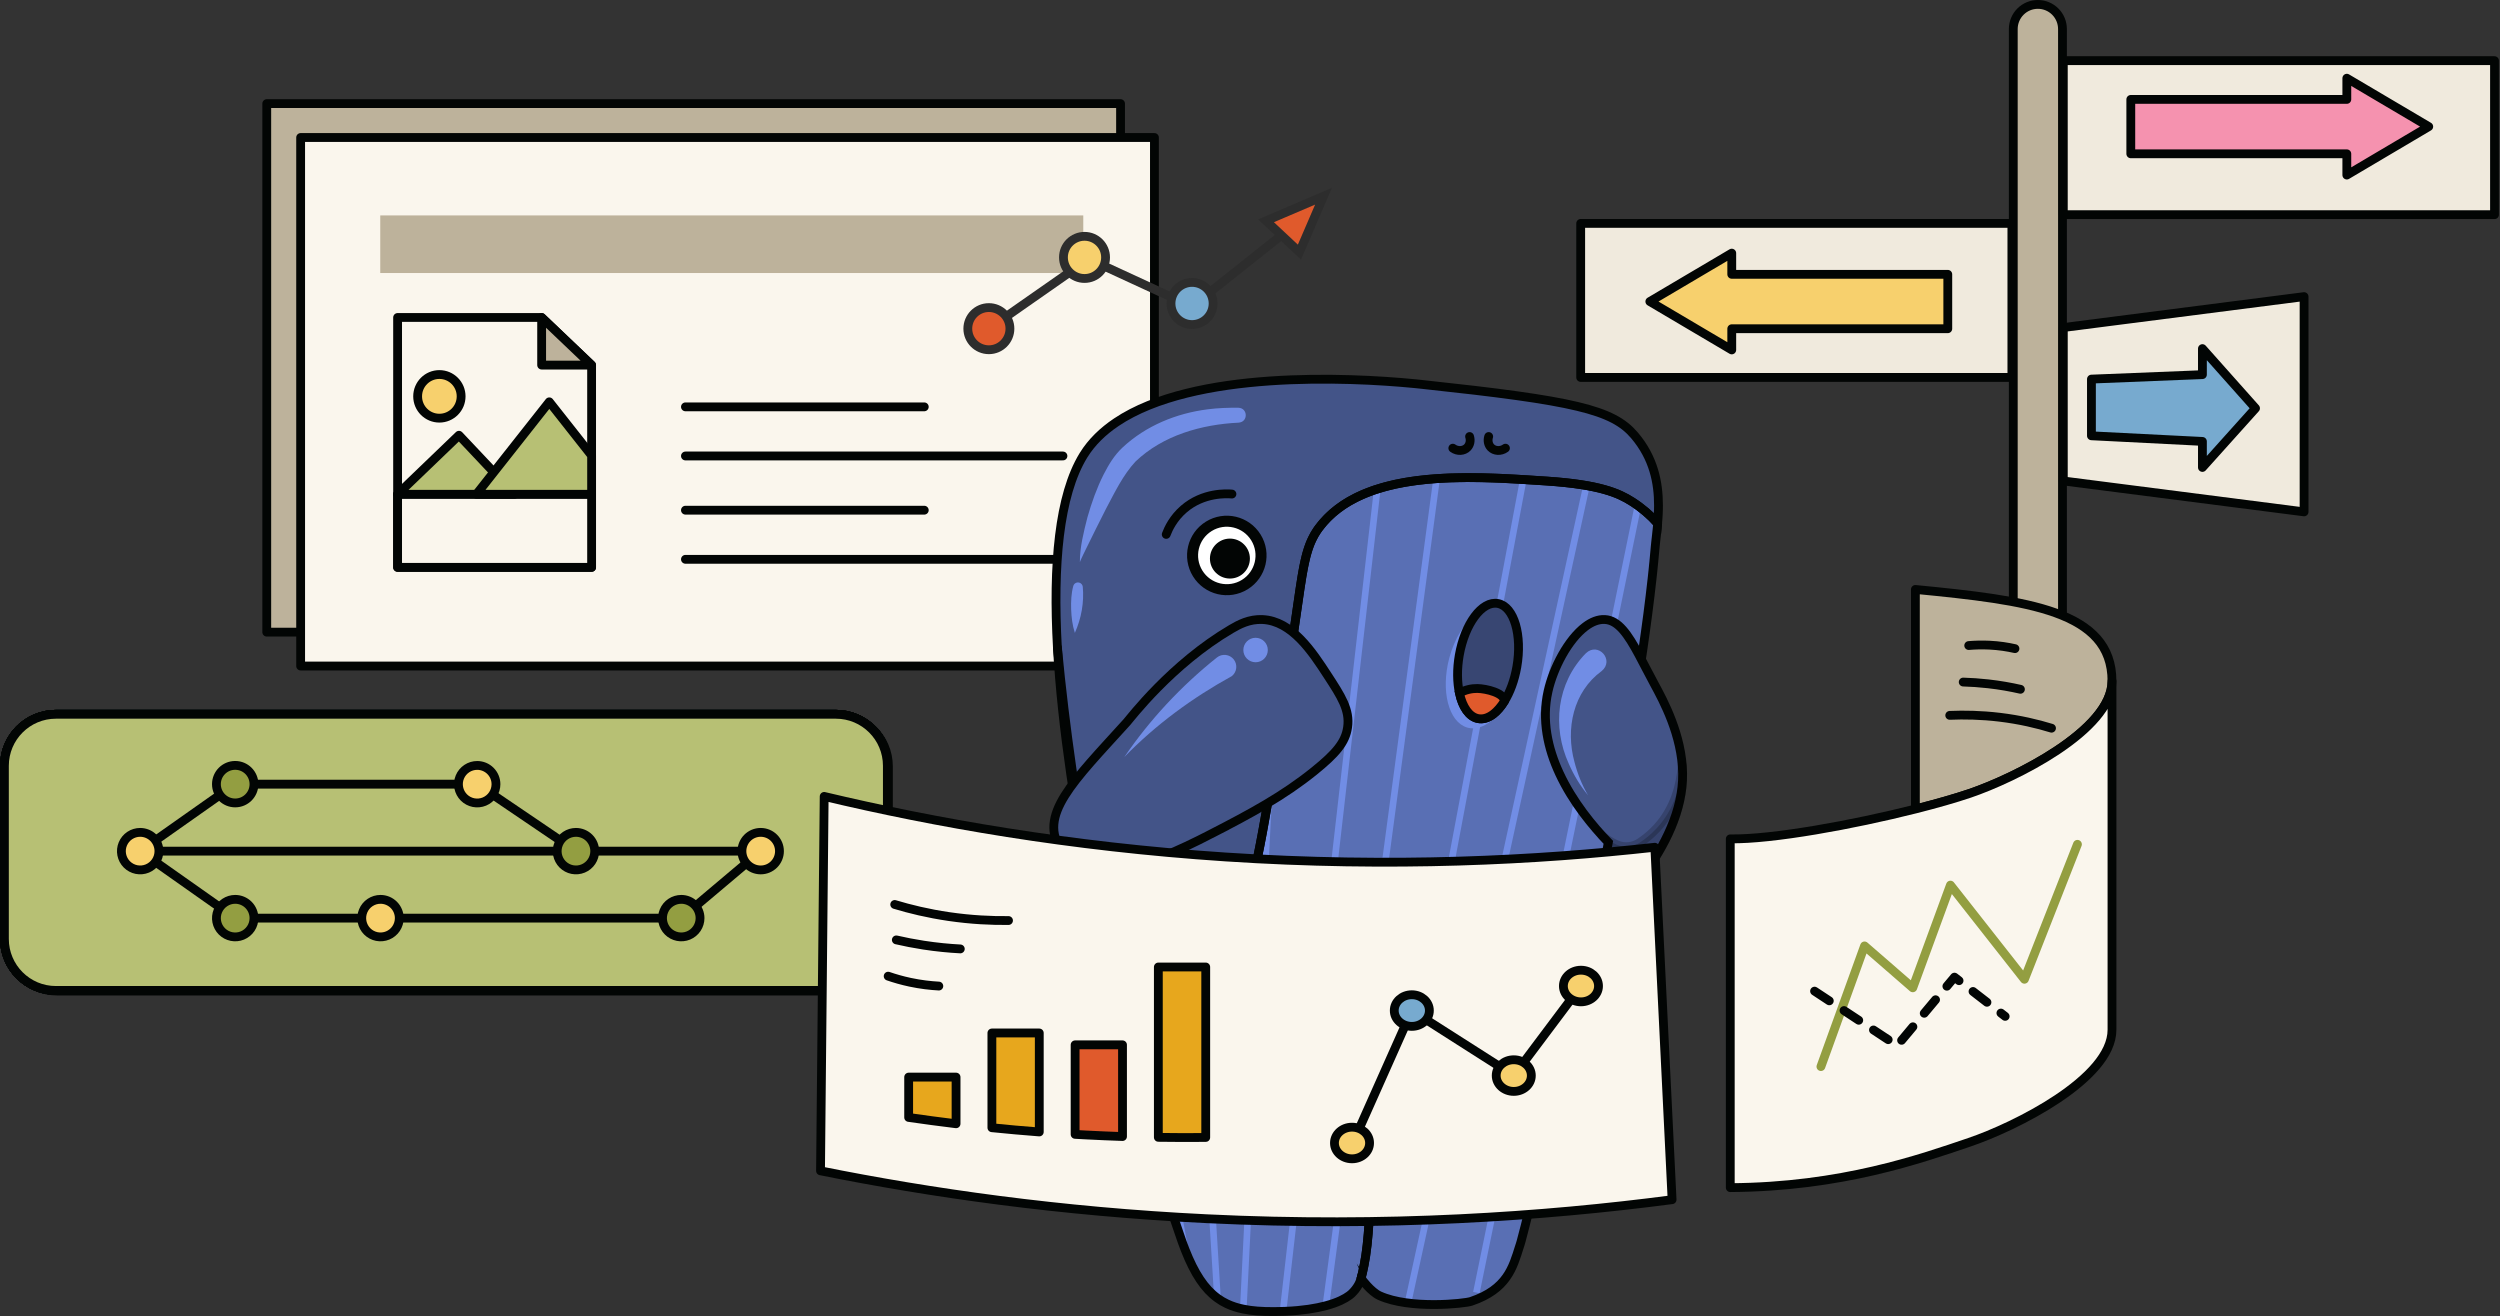 <svg width="1134" height="597" viewBox="0 0 1134 597" fill="none" xmlns="http://www.w3.org/2000/svg">
<rect x="0" y="0" width="1134" height="597" fill="#333333" stroke="none"/>
<path d="M935.54 429.534H913.221V13.174C913.221 10.21 914.395 7.368 916.486 5.273C918.576 3.177 921.412 2 924.369 2C925.835 1.997 927.287 2.284 928.642 2.844C929.997 3.404 931.229 4.227 932.266 5.265C933.304 6.302 934.127 7.535 934.689 8.893C935.251 10.25 935.54 11.705 935.54 13.174V429.534Z" fill="#BDB29B" stroke="#020504" stroke-width="4" stroke-linecap="round" stroke-linejoin="round"/>
<path d="M912.591 101.334H717V171.208H912.591V101.334Z" fill="#F0EADD" stroke="#020504" stroke-width="4" stroke-linecap="round" stroke-linejoin="round"/>
<path d="M1131.51 27.506H935.916V97.38H1131.51V27.506Z" fill="#F0EADD" stroke="#020504" stroke-width="4" stroke-linecap="round" stroke-linejoin="round"/>
<path d="M935.916 218.157L1045.13 232.183V134.544L935.916 148.57V218.157Z" fill="#F0EADD" stroke="#020504" stroke-width="4" stroke-linecap="round" stroke-linejoin="round"/>
<path d="M1023.11 185.2L999.017 158.125V169.936L948.676 171.961V197.678L999.017 200.226V212.037L1023.11 185.2Z" fill="#77AACF" stroke="#020504" stroke-width="4" stroke-linecap="round" stroke-linejoin="round"/>
<path d="M1101.68 57.43L1064.52 35.476V45.09H966.529V69.77H1064.52V79.408L1101.68 57.43Z" fill="#F592AF" stroke="#020504" stroke-width="4" stroke-linecap="round" stroke-linejoin="round"/>
<path d="M748.363 136.773L785.523 114.819V124.433H883.517V149.114H785.523V158.728L748.363 136.773Z" fill="#F7D06D" stroke="#020504" stroke-width="4" stroke-linecap="round" stroke-linejoin="round"/>
<path d="M379.62 324.269H25.843C12.939 324.269 2.478 334.73 2.478 347.634V426.166C2.478 439.07 12.939 449.531 25.843 449.531H379.62C392.524 449.531 402.985 439.07 402.985 426.166V347.634C402.985 334.73 392.524 324.269 379.62 324.269Z" fill="#B7C074" stroke="#020504" stroke-width="4" stroke-miterlimit="10"/>
<path d="M72.574 386.348H345.529" stroke="#020504" stroke-width="4" stroke-miterlimit="10"/>
<path d="M64.057 386.348L107.165 355.964H216.954L261.749 386.348" stroke="#020504" stroke-width="4" stroke-miterlimit="10"/>
<path d="M270.246 386.348C270.246 388.034 269.746 389.681 268.809 391.082C267.872 392.483 266.541 393.575 264.983 394.219C263.426 394.863 261.712 395.031 260.059 394.7C258.406 394.37 256.889 393.557 255.698 392.363C254.508 391.17 253.698 389.651 253.372 387.997C253.046 386.343 253.217 384.63 253.865 383.074C254.513 381.518 255.608 380.189 257.011 379.256C258.415 378.322 260.064 377.826 261.749 377.831C264.005 377.836 266.166 378.736 267.759 380.333C269.351 381.929 270.246 384.093 270.246 386.348Z" fill="#939E41" stroke="#020504" stroke-width="4" stroke-miterlimit="10"/>
<path d="M107.165 364.482C111.869 364.482 115.682 360.668 115.682 355.964C115.682 351.26 111.869 347.447 107.165 347.447C102.461 347.447 98.647 351.26 98.647 355.964C98.647 360.668 102.461 364.482 107.165 364.482Z" fill="#939E41" stroke="#020504" stroke-width="4" stroke-miterlimit="10"/>
<path d="M225.451 355.964C225.455 357.65 224.958 359.3 224.024 360.704C223.09 362.108 221.76 363.203 220.203 363.85C218.645 364.497 216.931 364.668 215.277 364.34C213.623 364.012 212.103 363.2 210.911 362.007C209.718 360.815 208.907 359.295 208.579 357.641C208.251 355.987 208.421 354.273 209.068 352.716C209.716 351.158 210.811 349.828 212.214 348.894C213.618 347.96 215.268 347.463 216.954 347.467C219.206 347.473 221.364 348.37 222.956 349.962C224.548 351.554 225.445 353.712 225.451 355.964Z" fill="#F7D06D" stroke="#020504" stroke-width="4" stroke-miterlimit="10"/>
<path d="M64.057 386.348L107.165 416.731H309.501L345.528 386.348" stroke="#020504" stroke-width="4" stroke-miterlimit="10"/>
<path d="M181.593 416.732C181.593 418.416 181.094 420.063 180.158 421.464C179.222 422.865 177.892 423.956 176.336 424.601C174.779 425.246 173.067 425.414 171.414 425.086C169.762 424.757 168.245 423.946 167.053 422.755C165.862 421.563 165.051 420.046 164.722 418.393C164.394 416.741 164.562 415.029 165.207 413.472C165.852 411.916 166.943 410.586 168.344 409.65C169.745 408.714 171.391 408.214 173.076 408.214C175.335 408.214 177.501 409.112 179.099 410.709C180.696 412.306 181.593 414.473 181.593 416.732Z" fill="#F7D06D" stroke="#020504" stroke-width="4" stroke-miterlimit="10"/>
<path d="M115.682 416.732C115.682 418.416 115.183 420.063 114.247 421.464C113.311 422.865 111.981 423.956 110.424 424.601C108.868 425.246 107.155 425.414 105.503 425.086C103.851 424.757 102.333 423.946 101.142 422.755C99.951 421.563 99.14 420.046 98.811 418.393C98.483 416.741 98.651 415.029 99.296 413.472C99.941 411.916 101.032 410.586 102.433 409.65C103.834 408.714 105.48 408.214 107.165 408.214C109.424 408.214 111.59 409.112 113.188 410.709C114.785 412.306 115.682 414.473 115.682 416.732Z" fill="#939E41" stroke="#020504" stroke-width="4" stroke-miterlimit="10"/>
<path d="M318.019 416.732C318.019 418.416 317.52 420.063 316.584 421.464C315.648 422.865 314.318 423.956 312.761 424.601C311.205 425.246 309.492 425.414 307.84 425.086C306.188 424.757 304.67 423.946 303.479 422.755C302.288 421.563 301.477 420.046 301.148 418.393C300.819 416.741 300.988 415.029 301.633 413.472C302.277 411.916 303.369 410.586 304.77 409.65C306.171 408.714 307.817 408.214 309.502 408.214C311.761 408.214 313.927 409.112 315.525 410.709C317.122 412.306 318.019 414.473 318.019 416.732Z" fill="#939E41" stroke="#020504" stroke-width="4" stroke-miterlimit="10"/>
<path d="M345.528 394.865C350.232 394.865 354.046 391.052 354.046 386.348C354.046 381.644 350.232 377.831 345.528 377.831C340.824 377.831 337.011 381.644 337.011 386.348C337.011 391.052 340.824 394.865 345.528 394.865Z" fill="#F7D06D" stroke="#020504" stroke-width="4" stroke-miterlimit="10"/>
<path d="M72.574 386.348C72.574 388.034 72.074 389.681 71.137 391.082C70.2 392.483 68.869 393.575 67.311 394.219C65.754 394.863 64.04 395.031 62.387 394.7C60.734 394.37 59.217 393.557 58.026 392.363C56.836 391.17 56.026 389.651 55.7 387.997C55.374 386.343 55.545 384.63 56.193 383.074C56.841 381.518 57.936 380.189 59.34 379.256C60.743 378.322 62.392 377.826 64.077 377.831C66.333 377.836 68.494 378.736 70.087 380.333C71.68 381.929 72.574 384.093 72.574 386.348Z" fill="#F7D06D" stroke="#020504" stroke-width="4" stroke-miterlimit="10"/>
<path d="M379.142 324H25.366C12.461 324 2 334.461 2 347.366V425.897C2 438.802 12.461 449.263 25.366 449.263H379.142C392.047 449.263 402.508 438.802 402.508 425.897V347.366C402.508 334.461 392.047 324 379.142 324Z" fill="#B7C074" stroke="#020504" stroke-width="4" stroke-miterlimit="10"/>
<path d="M72.097 386.079H345.051" stroke="#020504" stroke-width="4" stroke-miterlimit="10"/>
<path d="M63.579 386.079L106.687 355.695H216.477L261.272 386.079" stroke="#020504" stroke-width="4" stroke-miterlimit="10"/>
<path d="M269.768 386.079C269.768 387.765 269.268 389.413 268.331 390.814C267.395 392.215 266.063 393.307 264.506 393.951C262.948 394.595 261.234 394.762 259.582 394.432C257.929 394.101 256.411 393.288 255.221 392.095C254.03 390.902 253.221 389.382 252.895 387.728C252.568 386.075 252.74 384.362 253.388 382.806C254.036 381.25 255.131 379.921 256.534 378.987C257.937 378.054 259.586 377.558 261.272 377.562C263.527 377.568 265.688 378.467 267.281 380.064C268.874 381.661 269.768 383.824 269.768 386.079Z" fill="#939E41" stroke="#020504" stroke-width="4" stroke-miterlimit="10"/>
<path d="M106.687 364.213C111.391 364.213 115.205 360.4 115.205 355.696C115.205 350.992 111.391 347.178 106.687 347.178C101.983 347.178 98.17 350.992 98.17 355.696C98.17 360.4 101.983 364.213 106.687 364.213Z" fill="#939E41" stroke="#020504" stroke-width="4" stroke-miterlimit="10"/>
<path d="M224.973 355.695C224.977 357.382 224.481 359.031 223.547 360.435C222.612 361.839 221.282 362.934 219.725 363.581C218.168 364.229 216.454 364.399 214.799 364.071C213.145 363.743 211.626 362.931 210.433 361.739C209.241 360.547 208.429 359.027 208.101 357.373C207.773 355.719 207.944 354.004 208.591 352.447C209.238 350.89 210.333 349.56 211.737 348.626C213.141 347.691 214.79 347.195 216.477 347.199C218.728 347.204 220.886 348.101 222.479 349.693C224.071 351.286 224.968 353.444 224.973 355.695Z" fill="#F7D06D" stroke="#020504" stroke-width="4" stroke-miterlimit="10"/>
<path d="M63.579 386.079L106.687 416.463H309.023L345.051 386.079" stroke="#020504" stroke-width="4" stroke-miterlimit="10"/>
<path d="M181.116 416.463C181.116 418.148 180.616 419.795 179.681 421.195C178.745 422.596 177.414 423.688 175.858 424.332C174.302 424.977 172.589 425.146 170.937 424.817C169.285 424.488 167.767 423.677 166.576 422.486C165.385 421.295 164.573 419.777 164.245 418.125C163.916 416.473 164.085 414.76 164.729 413.204C165.374 411.647 166.466 410.317 167.866 409.381C169.267 408.445 170.914 407.946 172.599 407.946C174.857 407.946 177.024 408.843 178.621 410.441C180.219 412.038 181.116 414.204 181.116 416.463Z" fill="#F7D06D" stroke="#020504" stroke-width="4" stroke-miterlimit="10"/>
<path d="M115.205 416.463C115.205 418.148 114.705 419.795 113.769 421.195C112.833 422.596 111.503 423.688 109.947 424.332C108.391 424.977 106.678 425.146 105.026 424.817C103.373 424.488 101.856 423.677 100.665 422.486C99.474 421.295 98.662 419.777 98.334 418.125C98.005 416.473 98.174 414.76 98.818 413.204C99.463 411.647 100.555 410.317 101.955 409.381C103.356 408.445 105.003 407.946 106.687 407.946C108.946 407.946 111.113 408.843 112.71 410.441C114.307 412.038 115.205 414.204 115.205 416.463Z" fill="#939E41" stroke="#020504" stroke-width="4" stroke-miterlimit="10"/>
<path d="M317.542 416.463C317.542 418.148 317.042 419.795 316.106 421.195C315.17 422.596 313.84 423.688 312.284 424.332C310.727 424.977 309.015 425.146 307.363 424.817C305.71 424.488 304.193 423.677 303.002 422.486C301.81 421.295 300.999 419.777 300.671 418.125C300.342 416.473 300.51 414.76 301.155 413.204C301.8 411.647 302.892 410.317 304.292 409.381C305.693 408.445 307.34 407.946 309.024 407.946C311.283 407.946 313.45 408.843 315.047 410.441C316.644 412.038 317.542 414.204 317.542 416.463Z" fill="#939E41" stroke="#020504" stroke-width="4" stroke-miterlimit="10"/>
<path d="M345.051 394.597C349.755 394.597 353.568 390.784 353.568 386.079C353.568 381.375 349.755 377.562 345.051 377.562C340.347 377.562 336.533 381.375 336.533 386.079C336.533 390.784 340.347 394.597 345.051 394.597Z" fill="#F7D06D" stroke="#020504" stroke-width="4" stroke-miterlimit="10"/>
<path d="M72.096 386.079C72.096 387.765 71.596 389.413 70.659 390.814C69.723 392.215 68.391 393.307 66.834 393.951C65.276 394.595 63.562 394.762 61.91 394.432C60.257 394.101 58.739 393.288 57.549 392.095C56.358 390.902 55.549 389.382 55.223 387.728C54.896 386.075 55.068 384.362 55.716 382.806C56.364 381.25 57.459 379.921 58.862 378.987C60.266 378.054 61.914 377.558 63.6 377.562C65.855 377.568 68.016 378.467 69.609 380.064C71.202 381.661 72.096 383.824 72.096 386.079Z" fill="#F7D06D" stroke="#020504" stroke-width="4" stroke-miterlimit="10"/>
<path d="M379.142 324H25.366C12.461 324 2 334.461 2 347.366V425.897C2 438.802 12.461 449.263 25.366 449.263H379.142C392.047 449.263 402.508 438.802 402.508 425.897V347.366C402.508 334.461 392.047 324 379.142 324Z" fill="#B7C074" stroke="#020504" stroke-width="4" stroke-miterlimit="10"/>
<path d="M72.097 386.079H345.051" stroke="#020504" stroke-width="4" stroke-miterlimit="10"/>
<path d="M63.579 386.079L106.687 355.695H216.477L261.272 386.079" stroke="#020504" stroke-width="4" stroke-miterlimit="10"/>
<path d="M269.768 386.079C269.768 387.765 269.268 389.413 268.331 390.814C267.395 392.215 266.063 393.307 264.506 393.951C262.948 394.595 261.234 394.762 259.582 394.432C257.929 394.101 256.411 393.288 255.221 392.095C254.03 390.902 253.221 389.382 252.895 387.728C252.568 386.075 252.74 384.362 253.388 382.806C254.036 381.25 255.131 379.921 256.534 378.987C257.937 378.054 259.586 377.558 261.272 377.562C263.527 377.568 265.688 378.467 267.281 380.064C268.874 381.661 269.768 383.824 269.768 386.079Z" fill="#939E41" stroke="#020504" stroke-width="4" stroke-miterlimit="10"/>
<path d="M106.687 364.213C111.391 364.213 115.205 360.4 115.205 355.696C115.205 350.992 111.391 347.178 106.687 347.178C101.983 347.178 98.17 350.992 98.17 355.696C98.17 360.4 101.983 364.213 106.687 364.213Z" fill="#939E41" stroke="#020504" stroke-width="4" stroke-miterlimit="10"/>
<path d="M224.973 355.695C224.977 357.382 224.481 359.031 223.547 360.435C222.612 361.839 221.282 362.934 219.725 363.581C218.168 364.229 216.454 364.399 214.799 364.071C213.145 363.743 211.626 362.931 210.433 361.739C209.241 360.547 208.429 359.027 208.101 357.373C207.773 355.719 207.944 354.004 208.591 352.447C209.238 350.89 210.333 349.56 211.737 348.626C213.141 347.691 214.79 347.195 216.477 347.199C218.728 347.204 220.886 348.101 222.479 349.693C224.071 351.286 224.968 353.444 224.973 355.695Z" fill="#F7D06D" stroke="#020504" stroke-width="4" stroke-miterlimit="10"/>
<path d="M63.579 386.079L106.687 416.463H309.023L345.051 386.079" stroke="#020504" stroke-width="4" stroke-miterlimit="10"/>
<path d="M181.116 416.463C181.116 418.148 180.616 419.795 179.681 421.195C178.745 422.596 177.414 423.688 175.858 424.332C174.302 424.977 172.589 425.146 170.937 424.817C169.285 424.488 167.767 423.677 166.576 422.486C165.385 421.295 164.573 419.777 164.245 418.125C163.916 416.473 164.085 414.76 164.729 413.204C165.374 411.647 166.466 410.317 167.866 409.381C169.267 408.445 170.914 407.946 172.599 407.946C174.857 407.946 177.024 408.843 178.621 410.441C180.219 412.038 181.116 414.204 181.116 416.463Z" fill="#F7D06D" stroke="#020504" stroke-width="4" stroke-miterlimit="10"/>
<path d="M115.205 416.463C115.205 418.148 114.705 419.795 113.769 421.195C112.833 422.596 111.503 423.688 109.947 424.332C108.391 424.977 106.678 425.146 105.026 424.817C103.373 424.488 101.856 423.677 100.665 422.486C99.474 421.295 98.662 419.777 98.334 418.125C98.005 416.473 98.174 414.76 98.818 413.204C99.463 411.647 100.555 410.317 101.955 409.381C103.356 408.445 105.003 407.946 106.687 407.946C108.946 407.946 111.113 408.843 112.71 410.441C114.307 412.038 115.205 414.204 115.205 416.463Z" fill="#939E41" stroke="#020504" stroke-width="4" stroke-miterlimit="10"/>
<path d="M317.542 416.463C317.542 418.148 317.042 419.795 316.106 421.195C315.17 422.596 313.84 423.688 312.284 424.332C310.727 424.977 309.015 425.146 307.363 424.817C305.71 424.488 304.193 423.677 303.002 422.486C301.81 421.295 300.999 419.777 300.671 418.125C300.342 416.473 300.51 414.76 301.155 413.204C301.8 411.647 302.892 410.317 304.292 409.381C305.693 408.445 307.34 407.946 309.024 407.946C311.283 407.946 313.45 408.843 315.047 410.441C316.644 412.038 317.542 414.204 317.542 416.463Z" fill="#939E41" stroke="#020504" stroke-width="4" stroke-miterlimit="10"/>
<path d="M345.051 394.597C349.755 394.597 353.568 390.784 353.568 386.079C353.568 381.375 349.755 377.562 345.051 377.562C340.347 377.562 336.533 381.375 336.533 386.079C336.533 390.784 340.347 394.597 345.051 394.597Z" fill="#F7D06D" stroke="#020504" stroke-width="4" stroke-miterlimit="10"/>
<path d="M72.096 386.079C72.096 387.765 71.596 389.413 70.659 390.814C69.723 392.215 68.391 393.307 66.834 393.951C65.276 394.595 63.562 394.762 61.91 394.432C60.257 394.101 58.739 393.288 57.549 392.095C56.358 390.902 55.549 389.382 55.223 387.728C54.896 386.075 55.068 384.362 55.716 382.806C56.364 381.25 57.459 379.921 58.862 378.987C60.266 378.054 61.914 377.558 63.6 377.562C65.855 377.568 68.016 378.467 69.609 380.064C71.202 381.661 72.096 383.824 72.096 386.079Z" fill="#F7D06D" stroke="#020504" stroke-width="4" stroke-miterlimit="10"/>
<path d="M379.142 324H25.366C12.461 324 2 334.461 2 347.366V425.897C2 438.802 12.461 449.263 25.366 449.263H379.142C392.047 449.263 402.508 438.802 402.508 425.897V347.366C402.508 334.461 392.047 324 379.142 324Z" fill="#B7C074" stroke="#020504" stroke-width="4" stroke-miterlimit="10"/>
<path d="M72.097 386.079H345.051" stroke="#020504" stroke-width="4" stroke-miterlimit="10"/>
<path d="M63.579 386.079L106.687 355.695H216.477L261.272 386.079" stroke="#020504" stroke-width="4" stroke-miterlimit="10"/>
<path d="M269.768 386.079C269.768 387.765 269.268 389.413 268.331 390.814C267.395 392.215 266.063 393.307 264.506 393.951C262.948 394.595 261.234 394.762 259.582 394.432C257.929 394.101 256.411 393.288 255.221 392.095C254.03 390.902 253.221 389.382 252.895 387.728C252.568 386.075 252.74 384.362 253.388 382.806C254.036 381.25 255.131 379.921 256.534 378.987C257.937 378.054 259.586 377.558 261.272 377.562C263.527 377.568 265.688 378.467 267.281 380.064C268.874 381.661 269.768 383.824 269.768 386.079Z" fill="#939E41" stroke="#020504" stroke-width="4" stroke-miterlimit="10"/>
<path d="M106.687 364.213C111.391 364.213 115.205 360.4 115.205 355.696C115.205 350.992 111.391 347.178 106.687 347.178C101.983 347.178 98.17 350.992 98.17 355.696C98.17 360.4 101.983 364.213 106.687 364.213Z" fill="#939E41" stroke="#020504" stroke-width="4" stroke-miterlimit="10"/>
<path d="M224.973 355.695C224.977 357.382 224.481 359.031 223.547 360.435C222.612 361.839 221.282 362.934 219.725 363.581C218.168 364.229 216.454 364.399 214.799 364.071C213.145 363.743 211.626 362.931 210.433 361.739C209.241 360.547 208.429 359.027 208.101 357.373C207.773 355.719 207.944 354.004 208.591 352.447C209.238 350.89 210.333 349.56 211.737 348.626C213.141 347.691 214.79 347.195 216.477 347.199C218.728 347.204 220.886 348.101 222.479 349.693C224.071 351.286 224.968 353.444 224.973 355.695Z" fill="#F7D06D" stroke="#020504" stroke-width="4" stroke-miterlimit="10"/>
<path d="M63.579 386.079L106.687 416.463H309.023L345.051 386.079" stroke="#020504" stroke-width="4" stroke-miterlimit="10"/>
<path d="M181.116 416.463C181.116 418.148 180.616 419.795 179.681 421.195C178.745 422.596 177.414 423.688 175.858 424.332C174.302 424.977 172.589 425.146 170.937 424.817C169.285 424.488 167.767 423.677 166.576 422.486C165.385 421.295 164.573 419.777 164.245 418.125C163.916 416.473 164.085 414.76 164.729 413.204C165.374 411.647 166.466 410.317 167.866 409.381C169.267 408.445 170.914 407.946 172.599 407.946C174.857 407.946 177.024 408.843 178.621 410.441C180.219 412.038 181.116 414.204 181.116 416.463Z" fill="#F7D06D" stroke="#020504" stroke-width="4" stroke-miterlimit="10"/>
<path d="M115.205 416.463C115.205 418.148 114.705 419.795 113.769 421.195C112.833 422.596 111.503 423.688 109.947 424.332C108.391 424.977 106.678 425.146 105.026 424.817C103.373 424.488 101.856 423.677 100.665 422.486C99.474 421.295 98.662 419.777 98.334 418.125C98.005 416.473 98.174 414.76 98.818 413.204C99.463 411.647 100.555 410.317 101.955 409.381C103.356 408.445 105.003 407.946 106.687 407.946C108.946 407.946 111.113 408.843 112.71 410.441C114.307 412.038 115.205 414.204 115.205 416.463Z" fill="#939E41" stroke="#020504" stroke-width="4" stroke-miterlimit="10"/>
<path d="M317.542 416.463C317.542 418.148 317.042 419.795 316.106 421.195C315.17 422.596 313.84 423.688 312.284 424.332C310.727 424.977 309.015 425.146 307.363 424.817C305.71 424.488 304.193 423.677 303.002 422.486C301.81 421.295 300.999 419.777 300.671 418.125C300.342 416.473 300.51 414.76 301.155 413.204C301.8 411.647 302.892 410.317 304.292 409.381C305.693 408.445 307.34 407.946 309.024 407.946C311.283 407.946 313.45 408.843 315.047 410.441C316.644 412.038 317.542 414.204 317.542 416.463Z" fill="#939E41" stroke="#020504" stroke-width="4" stroke-miterlimit="10"/>
<path d="M345.051 394.597C349.755 394.597 353.568 390.784 353.568 386.079C353.568 381.375 349.755 377.562 345.051 377.562C340.347 377.562 336.533 381.375 336.533 386.079C336.533 390.784 340.347 394.597 345.051 394.597Z" fill="#F7D06D" stroke="#020504" stroke-width="4" stroke-miterlimit="10"/>
<path d="M72.096 386.079C72.096 387.765 71.596 389.413 70.659 390.814C69.723 392.215 68.391 393.307 66.834 393.951C65.276 394.595 63.562 394.762 61.91 394.432C60.257 394.101 58.739 393.288 57.549 392.095C56.358 390.902 55.549 389.382 55.223 387.728C54.896 386.075 55.068 384.362 55.716 382.806C56.364 381.25 57.459 379.921 58.862 378.987C60.266 378.054 61.914 377.558 63.6 377.562C65.855 377.568 68.016 378.467 69.609 380.064C71.202 381.661 72.096 383.824 72.096 386.079Z" fill="#F7D06D" stroke="#020504" stroke-width="4" stroke-miterlimit="10"/>
<path d="M379.142 324H25.366C12.461 324 2 334.461 2 347.366V425.897C2 438.802 12.461 449.263 25.366 449.263H379.142C392.047 449.263 402.508 438.802 402.508 425.897V347.366C402.508 334.461 392.047 324 379.142 324Z" fill="#B7C074" stroke="#020504" stroke-width="4" stroke-miterlimit="10"/>
<path d="M72.097 386.079H345.051" stroke="#020504" stroke-width="4" stroke-miterlimit="10"/>
<path d="M63.579 386.079L106.687 355.695H216.477L261.272 386.079" stroke="#020504" stroke-width="4" stroke-miterlimit="10"/>
<path d="M269.768 386.079C269.768 387.765 269.268 389.413 268.331 390.814C267.395 392.215 266.063 393.307 264.506 393.951C262.948 394.595 261.234 394.762 259.582 394.432C257.929 394.101 256.411 393.288 255.221 392.095C254.03 390.902 253.221 389.382 252.895 387.728C252.568 386.075 252.74 384.362 253.388 382.806C254.036 381.25 255.131 379.921 256.534 378.987C257.937 378.054 259.586 377.558 261.272 377.562C263.527 377.568 265.688 378.467 267.281 380.064C268.874 381.661 269.768 383.824 269.768 386.079Z" fill="#939E41" stroke="#020504" stroke-width="4" stroke-miterlimit="10"/>
<path d="M106.687 364.213C111.391 364.213 115.205 360.4 115.205 355.696C115.205 350.992 111.391 347.178 106.687 347.178C101.983 347.178 98.17 350.992 98.17 355.696C98.17 360.4 101.983 364.213 106.687 364.213Z" fill="#939E41" stroke="#020504" stroke-width="4" stroke-miterlimit="10"/>
<path d="M224.973 355.695C224.977 357.382 224.481 359.031 223.547 360.435C222.612 361.839 221.282 362.934 219.725 363.581C218.168 364.229 216.454 364.399 214.799 364.071C213.145 363.743 211.626 362.931 210.433 361.739C209.241 360.547 208.429 359.027 208.101 357.373C207.773 355.719 207.944 354.004 208.591 352.447C209.238 350.89 210.333 349.56 211.737 348.626C213.141 347.691 214.79 347.195 216.477 347.199C218.728 347.204 220.886 348.101 222.479 349.693C224.071 351.286 224.968 353.444 224.973 355.695Z" fill="#F7D06D" stroke="#020504" stroke-width="4" stroke-miterlimit="10"/>
<path d="M63.579 386.079L106.687 416.463H309.023L345.051 386.079" stroke="#020504" stroke-width="4" stroke-miterlimit="10"/>
<path d="M181.116 416.463C181.116 418.148 180.616 419.795 179.681 421.195C178.745 422.596 177.414 423.688 175.858 424.332C174.302 424.977 172.589 425.146 170.937 424.817C169.285 424.488 167.767 423.677 166.576 422.486C165.385 421.295 164.573 419.777 164.245 418.125C163.916 416.473 164.085 414.76 164.729 413.204C165.374 411.647 166.466 410.317 167.866 409.381C169.267 408.445 170.914 407.946 172.599 407.946C174.857 407.946 177.024 408.843 178.621 410.441C180.219 412.038 181.116 414.204 181.116 416.463Z" fill="#F7D06D" stroke="#020504" stroke-width="4" stroke-miterlimit="10"/>
<path d="M115.205 416.463C115.205 418.148 114.705 419.795 113.769 421.195C112.833 422.596 111.503 423.688 109.947 424.332C108.391 424.977 106.678 425.146 105.026 424.817C103.373 424.488 101.856 423.677 100.665 422.486C99.474 421.295 98.662 419.777 98.334 418.125C98.005 416.473 98.174 414.76 98.818 413.204C99.463 411.647 100.555 410.317 101.955 409.381C103.356 408.445 105.003 407.946 106.687 407.946C108.946 407.946 111.113 408.843 112.71 410.441C114.307 412.038 115.205 414.204 115.205 416.463Z" fill="#939E41" stroke="#020504" stroke-width="4" stroke-miterlimit="10"/>
<path d="M317.542 416.463C317.542 418.148 317.042 419.795 316.106 421.195C315.17 422.596 313.84 423.688 312.284 424.332C310.727 424.977 309.015 425.146 307.363 424.817C305.71 424.488 304.193 423.677 303.002 422.486C301.81 421.295 300.999 419.777 300.671 418.125C300.342 416.473 300.51 414.76 301.155 413.204C301.8 411.647 302.892 410.317 304.292 409.381C305.693 408.445 307.34 407.946 309.024 407.946C311.283 407.946 313.45 408.843 315.047 410.441C316.644 412.038 317.542 414.204 317.542 416.463Z" fill="#939E41" stroke="#020504" stroke-width="4" stroke-miterlimit="10"/>
<path d="M345.051 394.597C349.755 394.597 353.568 390.784 353.568 386.079C353.568 381.375 349.755 377.562 345.051 377.562C340.347 377.562 336.533 381.375 336.533 386.079C336.533 390.784 340.347 394.597 345.051 394.597Z" fill="#F7D06D" stroke="#020504" stroke-width="4" stroke-miterlimit="10"/>
<path d="M72.096 386.079C72.096 387.765 71.596 389.413 70.659 390.814C69.723 392.215 68.391 393.307 66.834 393.951C65.276 394.595 63.562 394.762 61.91 394.432C60.257 394.101 58.739 393.288 57.549 392.095C56.358 390.902 55.549 389.382 55.223 387.728C54.896 386.075 55.068 384.362 55.716 382.806C56.364 381.25 57.459 379.921 58.862 378.987C60.266 378.054 61.914 377.558 63.6 377.562C65.855 377.568 68.016 378.467 69.609 380.064C71.202 381.661 72.096 383.824 72.096 386.079Z" fill="#F7D06D" stroke="#020504" stroke-width="4" stroke-miterlimit="10"/>
<path d="M379.142 324H25.366C12.461 324 2 334.461 2 347.366V425.897C2 438.802 12.461 449.263 25.366 449.263H379.142C392.047 449.263 402.508 438.802 402.508 425.897V347.366C402.508 334.461 392.047 324 379.142 324Z" fill="#B7C074" stroke="#020504" stroke-width="4" stroke-miterlimit="10"/>
<path d="M72.097 386.079H345.051" stroke="#020504" stroke-width="4" stroke-miterlimit="10"/>
<path d="M63.579 386.079L106.687 355.695H216.477L261.272 386.079" stroke="#020504" stroke-width="4" stroke-miterlimit="10"/>
<path d="M269.768 386.079C269.768 387.765 269.268 389.413 268.331 390.814C267.395 392.215 266.063 393.307 264.506 393.951C262.948 394.595 261.234 394.762 259.582 394.432C257.929 394.101 256.411 393.288 255.221 392.095C254.03 390.902 253.221 389.382 252.895 387.728C252.568 386.075 252.74 384.362 253.388 382.806C254.036 381.25 255.131 379.921 256.534 378.987C257.937 378.054 259.586 377.558 261.272 377.562C263.527 377.568 265.688 378.467 267.281 380.064C268.874 381.661 269.768 383.824 269.768 386.079Z" fill="#939E41" stroke="#020504" stroke-width="4" stroke-miterlimit="10"/>
<path d="M106.687 364.213C111.391 364.213 115.205 360.4 115.205 355.696C115.205 350.992 111.391 347.178 106.687 347.178C101.983 347.178 98.17 350.992 98.17 355.696C98.17 360.4 101.983 364.213 106.687 364.213Z" fill="#939E41" stroke="#020504" stroke-width="4" stroke-miterlimit="10"/>
<path d="M224.973 355.695C224.977 357.382 224.481 359.031 223.547 360.435C222.612 361.839 221.282 362.934 219.725 363.581C218.168 364.229 216.454 364.399 214.799 364.071C213.145 363.743 211.626 362.931 210.433 361.739C209.241 360.547 208.429 359.027 208.101 357.373C207.773 355.719 207.944 354.004 208.591 352.447C209.238 350.89 210.333 349.56 211.737 348.626C213.141 347.691 214.79 347.195 216.477 347.199C218.728 347.204 220.886 348.101 222.479 349.693C224.071 351.286 224.968 353.444 224.973 355.695Z" fill="#F7D06D" stroke="#020504" stroke-width="4" stroke-miterlimit="10"/>
<path d="M63.579 386.079L106.687 416.463H309.023L345.051 386.079" stroke="#020504" stroke-width="4" stroke-miterlimit="10"/>
<path d="M181.116 416.463C181.116 418.148 180.616 419.795 179.681 421.195C178.745 422.596 177.414 423.688 175.858 424.332C174.302 424.977 172.589 425.146 170.937 424.817C169.285 424.488 167.767 423.677 166.576 422.486C165.385 421.295 164.573 419.777 164.245 418.125C163.916 416.473 164.085 414.76 164.729 413.204C165.374 411.647 166.466 410.317 167.866 409.381C169.267 408.445 170.914 407.946 172.599 407.946C174.857 407.946 177.024 408.843 178.621 410.441C180.219 412.038 181.116 414.204 181.116 416.463Z" fill="#F7D06D" stroke="#020504" stroke-width="4" stroke-miterlimit="10"/>
<path d="M115.205 416.463C115.205 418.148 114.705 419.795 113.769 421.195C112.833 422.596 111.503 423.688 109.947 424.332C108.391 424.977 106.678 425.146 105.026 424.817C103.373 424.488 101.856 423.677 100.665 422.486C99.474 421.295 98.662 419.777 98.334 418.125C98.005 416.473 98.174 414.76 98.818 413.204C99.463 411.647 100.555 410.317 101.955 409.381C103.356 408.445 105.003 407.946 106.687 407.946C108.946 407.946 111.113 408.843 112.71 410.441C114.307 412.038 115.205 414.204 115.205 416.463Z" fill="#939E41" stroke="#020504" stroke-width="4" stroke-miterlimit="10"/>
<path d="M317.542 416.463C317.542 418.148 317.042 419.795 316.106 421.195C315.17 422.596 313.84 423.688 312.284 424.332C310.727 424.977 309.015 425.146 307.363 424.817C305.71 424.488 304.193 423.677 303.002 422.486C301.81 421.295 300.999 419.777 300.671 418.125C300.342 416.473 300.51 414.76 301.155 413.204C301.8 411.647 302.892 410.317 304.292 409.381C305.693 408.445 307.34 407.946 309.024 407.946C311.283 407.946 313.45 408.843 315.047 410.441C316.644 412.038 317.542 414.204 317.542 416.463Z" fill="#939E41" stroke="#020504" stroke-width="4" stroke-miterlimit="10"/>
<path d="M345.051 394.597C349.755 394.597 353.568 390.784 353.568 386.079C353.568 381.375 349.755 377.562 345.051 377.562C340.347 377.562 336.533 381.375 336.533 386.079C336.533 390.784 340.347 394.597 345.051 394.597Z" fill="#F7D06D" stroke="#020504" stroke-width="4" stroke-miterlimit="10"/>
<path d="M72.096 386.079C72.096 387.765 71.596 389.413 70.659 390.814C69.723 392.215 68.391 393.307 66.834 393.951C65.276 394.595 63.562 394.762 61.91 394.432C60.257 394.101 58.739 393.288 57.549 392.095C56.358 390.902 55.549 389.382 55.223 387.728C54.896 386.075 55.068 384.362 55.716 382.806C56.364 381.25 57.459 379.921 58.862 378.987C60.266 378.054 61.914 377.558 63.6 377.562C65.855 377.568 68.016 378.467 69.609 380.064C71.202 381.661 72.096 383.824 72.096 386.079Z" fill="#F7D06D" stroke="#020504" stroke-width="4" stroke-miterlimit="10"/>
<path d="M379.142 324H25.366C12.461 324 2 334.461 2 347.366V425.897C2 438.802 12.461 449.263 25.366 449.263H379.142C392.047 449.263 402.508 438.802 402.508 425.897V347.366C402.508 334.461 392.047 324 379.142 324Z" fill="#B7C074" stroke="#020504" stroke-width="4" stroke-miterlimit="10"/>
<path d="M72.097 386.079H345.051" stroke="#020504" stroke-width="4" stroke-miterlimit="10"/>
<path d="M63.579 386.079L106.687 355.695H216.477L261.272 386.079" stroke="#020504" stroke-width="4" stroke-miterlimit="10"/>
<path d="M269.768 386.079C269.768 387.765 269.268 389.413 268.331 390.814C267.395 392.215 266.063 393.307 264.506 393.951C262.948 394.595 261.234 394.762 259.582 394.432C257.929 394.101 256.411 393.288 255.221 392.095C254.03 390.902 253.221 389.382 252.895 387.728C252.568 386.075 252.74 384.362 253.388 382.806C254.036 381.25 255.131 379.921 256.534 378.987C257.937 378.054 259.586 377.558 261.272 377.562C263.527 377.568 265.688 378.467 267.281 380.064C268.874 381.661 269.768 383.824 269.768 386.079Z" fill="#939E41" stroke="#020504" stroke-width="4" stroke-miterlimit="10"/>
<path d="M106.687 364.213C111.391 364.213 115.205 360.4 115.205 355.696C115.205 350.992 111.391 347.178 106.687 347.178C101.983 347.178 98.17 350.992 98.17 355.696C98.17 360.4 101.983 364.213 106.687 364.213Z" fill="#939E41" stroke="#020504" stroke-width="4" stroke-miterlimit="10"/>
<path d="M224.973 355.695C224.977 357.382 224.481 359.031 223.547 360.435C222.612 361.839 221.282 362.934 219.725 363.581C218.168 364.229 216.454 364.399 214.799 364.071C213.145 363.743 211.626 362.931 210.433 361.739C209.241 360.547 208.429 359.027 208.101 357.373C207.773 355.719 207.944 354.004 208.591 352.447C209.238 350.89 210.333 349.56 211.737 348.626C213.141 347.691 214.79 347.195 216.477 347.199C218.728 347.204 220.886 348.101 222.479 349.693C224.071 351.286 224.968 353.444 224.973 355.695Z" fill="#F7D06D" stroke="#020504" stroke-width="4" stroke-miterlimit="10"/>
<path d="M63.579 386.079L106.687 416.463H309.023L345.051 386.079" stroke="#020504" stroke-width="4" stroke-miterlimit="10"/>
<path d="M181.116 416.463C181.116 418.148 180.616 419.795 179.681 421.195C178.745 422.596 177.414 423.688 175.858 424.332C174.302 424.977 172.589 425.146 170.937 424.817C169.285 424.488 167.767 423.677 166.576 422.486C165.385 421.295 164.573 419.777 164.245 418.125C163.916 416.473 164.085 414.76 164.729 413.204C165.374 411.647 166.466 410.317 167.866 409.381C169.267 408.445 170.914 407.946 172.599 407.946C174.857 407.946 177.024 408.843 178.621 410.441C180.219 412.038 181.116 414.204 181.116 416.463Z" fill="#F7D06D" stroke="#020504" stroke-width="4" stroke-miterlimit="10"/>
<path d="M115.205 416.463C115.205 418.148 114.705 419.795 113.769 421.195C112.833 422.596 111.503 423.688 109.947 424.332C108.391 424.977 106.678 425.146 105.026 424.817C103.373 424.488 101.856 423.677 100.665 422.486C99.474 421.295 98.662 419.777 98.334 418.125C98.005 416.473 98.174 414.76 98.818 413.204C99.463 411.647 100.555 410.317 101.955 409.381C103.356 408.445 105.003 407.946 106.687 407.946C108.946 407.946 111.113 408.843 112.71 410.441C114.307 412.038 115.205 414.204 115.205 416.463Z" fill="#939E41" stroke="#020504" stroke-width="4" stroke-miterlimit="10"/>
<path d="M317.542 416.463C317.542 418.148 317.042 419.795 316.106 421.195C315.17 422.596 313.84 423.688 312.284 424.332C310.727 424.977 309.015 425.146 307.363 424.817C305.71 424.488 304.193 423.677 303.002 422.486C301.81 421.295 300.999 419.777 300.671 418.125C300.342 416.473 300.51 414.76 301.155 413.204C301.8 411.647 302.892 410.317 304.292 409.381C305.693 408.445 307.34 407.946 309.024 407.946C311.283 407.946 313.45 408.843 315.047 410.441C316.644 412.038 317.542 414.204 317.542 416.463Z" fill="#939E41" stroke="#020504" stroke-width="4" stroke-miterlimit="10"/>
<path d="M345.051 394.597C349.755 394.597 353.568 390.784 353.568 386.079C353.568 381.375 349.755 377.562 345.051 377.562C340.347 377.562 336.533 381.375 336.533 386.079C336.533 390.784 340.347 394.597 345.051 394.597Z" fill="#F7D06D" stroke="#020504" stroke-width="4" stroke-miterlimit="10"/>
<path d="M72.096 386.079C72.096 387.765 71.596 389.413 70.659 390.814C69.723 392.215 68.391 393.307 66.834 393.951C65.276 394.595 63.562 394.762 61.91 394.432C60.257 394.101 58.739 393.288 57.549 392.095C56.358 390.902 55.549 389.382 55.223 387.728C54.896 386.075 55.068 384.362 55.716 382.806C56.364 381.25 57.459 379.921 58.862 378.987C60.266 378.054 61.914 377.558 63.6 377.562C65.855 377.568 68.016 378.467 69.609 380.064C71.202 381.661 72.096 383.824 72.096 386.079Z" fill="#F7D06D" stroke="#020504" stroke-width="4" stroke-miterlimit="10"/>
<path d="M379.142 324H25.366C12.461 324 2 334.461 2 347.366V425.897C2 438.802 12.461 449.263 25.366 449.263H379.142C392.047 449.263 402.508 438.802 402.508 425.897V347.366C402.508 334.461 392.047 324 379.142 324Z" fill="#B7C074" stroke="#020504" stroke-width="4" stroke-miterlimit="10"/>
<path d="M72.097 386.079H345.051" stroke="#020504" stroke-width="4" stroke-miterlimit="10"/>
<path d="M63.579 386.079L106.687 355.695H216.477L261.272 386.079" stroke="#020504" stroke-width="4" stroke-miterlimit="10"/>
<path d="M269.768 386.079C269.768 387.765 269.268 389.413 268.331 390.814C267.395 392.215 266.063 393.307 264.506 393.951C262.948 394.595 261.234 394.762 259.582 394.432C257.929 394.101 256.411 393.288 255.221 392.095C254.03 390.902 253.221 389.382 252.895 387.728C252.568 386.075 252.74 384.362 253.388 382.806C254.036 381.25 255.131 379.921 256.534 378.987C257.937 378.054 259.586 377.558 261.272 377.562C263.527 377.568 265.688 378.467 267.281 380.064C268.874 381.661 269.768 383.824 269.768 386.079Z" fill="#939E41" stroke="#020504" stroke-width="4" stroke-miterlimit="10"/>
<path d="M106.687 364.213C111.391 364.213 115.205 360.4 115.205 355.696C115.205 350.992 111.391 347.178 106.687 347.178C101.983 347.178 98.17 350.992 98.17 355.696C98.17 360.4 101.983 364.213 106.687 364.213Z" fill="#939E41" stroke="#020504" stroke-width="4" stroke-miterlimit="10"/>
<path d="M224.973 355.695C224.977 357.382 224.481 359.031 223.547 360.435C222.612 361.839 221.282 362.934 219.725 363.581C218.168 364.229 216.454 364.399 214.799 364.071C213.145 363.743 211.626 362.931 210.433 361.739C209.241 360.547 208.429 359.027 208.101 357.373C207.773 355.719 207.944 354.004 208.591 352.447C209.238 350.89 210.333 349.56 211.737 348.626C213.141 347.691 214.79 347.195 216.477 347.199C218.728 347.204 220.886 348.101 222.479 349.693C224.071 351.286 224.968 353.444 224.973 355.695Z" fill="#F7D06D" stroke="#020504" stroke-width="4" stroke-miterlimit="10"/>
<path d="M63.579 386.079L106.687 416.463H309.023L345.051 386.079" stroke="#020504" stroke-width="4" stroke-miterlimit="10"/>
<path d="M181.116 416.463C181.116 418.148 180.616 419.795 179.681 421.195C178.745 422.596 177.414 423.688 175.858 424.332C174.302 424.977 172.589 425.146 170.937 424.817C169.285 424.488 167.767 423.677 166.576 422.486C165.385 421.295 164.573 419.777 164.245 418.125C163.916 416.473 164.085 414.76 164.729 413.204C165.374 411.647 166.466 410.317 167.866 409.381C169.267 408.445 170.914 407.946 172.599 407.946C174.857 407.946 177.024 408.843 178.621 410.441C180.219 412.038 181.116 414.204 181.116 416.463Z" fill="#F7D06D" stroke="#020504" stroke-width="4" stroke-miterlimit="10"/>
<path d="M115.205 416.463C115.205 418.148 114.705 419.795 113.769 421.195C112.833 422.596 111.503 423.688 109.947 424.332C108.391 424.977 106.678 425.146 105.026 424.817C103.373 424.488 101.856 423.677 100.665 422.486C99.474 421.295 98.662 419.777 98.334 418.125C98.005 416.473 98.174 414.76 98.818 413.204C99.463 411.647 100.555 410.317 101.955 409.381C103.356 408.445 105.003 407.946 106.687 407.946C108.946 407.946 111.113 408.843 112.71 410.441C114.307 412.038 115.205 414.204 115.205 416.463Z" fill="#939E41" stroke="#020504" stroke-width="4" stroke-miterlimit="10"/>
<path d="M317.542 416.463C317.542 418.148 317.042 419.795 316.106 421.195C315.17 422.596 313.84 423.688 312.284 424.332C310.727 424.977 309.015 425.146 307.363 424.817C305.71 424.488 304.193 423.677 303.002 422.486C301.81 421.295 300.999 419.777 300.671 418.125C300.342 416.473 300.51 414.76 301.155 413.204C301.8 411.647 302.892 410.317 304.292 409.381C305.693 408.445 307.34 407.946 309.024 407.946C311.283 407.946 313.45 408.843 315.047 410.441C316.644 412.038 317.542 414.204 317.542 416.463Z" fill="#939E41" stroke="#020504" stroke-width="4" stroke-miterlimit="10"/>
<path d="M345.051 394.597C349.755 394.597 353.568 390.784 353.568 386.079C353.568 381.375 349.755 377.562 345.051 377.562C340.347 377.562 336.533 381.375 336.533 386.079C336.533 390.784 340.347 394.597 345.051 394.597Z" fill="#F7D06D" stroke="#020504" stroke-width="4" stroke-miterlimit="10"/>
<path d="M72.096 386.079C72.096 387.765 71.596 389.413 70.659 390.814C69.723 392.215 68.391 393.307 66.834 393.951C65.276 394.595 63.562 394.762 61.91 394.432C60.257 394.101 58.739 393.288 57.549 392.095C56.358 390.902 55.549 389.382 55.223 387.728C54.896 386.075 55.068 384.362 55.716 382.806C56.364 381.25 57.459 379.921 58.862 378.987C60.266 378.054 61.914 377.558 63.6 377.562C65.855 377.568 68.016 378.467 69.609 380.064C71.202 381.661 72.096 383.824 72.096 386.079Z" fill="#F7D06D" stroke="#020504" stroke-width="4" stroke-miterlimit="10"/>
<path d="M508.282 47H121V286.746H508.282V47Z" fill="#BDB29B" stroke="#020504" stroke-width="4" stroke-linecap="round" stroke-linejoin="round"/>
<path d="M466.787 191.462H295.546" stroke="#020504" stroke-width="4" stroke-linecap="round" stroke-linejoin="round"/>
<path d="M466.787 238.336H295.546" stroke="#020504" stroke-width="4" stroke-linecap="round" stroke-linejoin="round"/>
<path d="M403.882 169.178H295.546" stroke="#020504" stroke-width="4" stroke-linecap="round" stroke-linejoin="round"/>
<path d="M403.882 216.052H295.546" stroke="#020504" stroke-width="4" stroke-linecap="round" stroke-linejoin="round"/>
<g clip-path="url(#clip0_594_213)">
<path d="M252.984 241.991H164.983V128.639H230.321L252.984 150.239V241.991Z" fill="#BDB29B" stroke="#020504" stroke-width="4" stroke-linecap="round" stroke-linejoin="round"/>
<path d="M252.984 208.822H164.983V241.991H252.984V208.822Z" fill="#BDB29B" stroke="#020504" stroke-width="4" stroke-linecap="round" stroke-linejoin="round"/>
<path d="M164.983 208.822L192.823 182.061L218.06 208.822H164.983Z" fill="#B7C074" stroke="#020504" stroke-width="4" stroke-linecap="round" stroke-linejoin="round"/>
<path d="M200.73 208.822L233.79 166.902L252.984 191.243V208.822H200.73Z" fill="#B7C074" stroke="#020504" stroke-width="4" stroke-linecap="round" stroke-linejoin="round"/>
<path d="M193.798 164.414C193.798 169.881 189.382 174.312 183.934 174.312C178.486 174.312 174.071 169.881 174.071 164.414C174.071 158.947 178.486 154.517 183.934 154.517C189.382 154.517 193.798 158.947 193.798 164.414Z" fill="#F7D06D" stroke="#020504" stroke-width="4" stroke-linecap="round" stroke-linejoin="round"/>
<path d="M230.321 128.639L252.984 150.239H230.321V128.639Z" fill="#BDB29B" stroke="#020504" stroke-width="4" stroke-linecap="round" stroke-linejoin="round"/>
</g>
<rect x="157.116" y="82.347" width="318.893" height="26.126" fill="#BDB29B"/>
<path d="M523.65 62.368H136.368V302.114H523.65V62.368Z" fill="#FAF6ED" stroke="#020504" stroke-width="4" stroke-linecap="round" stroke-linejoin="round"/>
<path d="M482.156 206.831H310.915" stroke="#020504" stroke-width="4" stroke-linecap="round" stroke-linejoin="round"/>
<path d="M482.156 253.704H310.915" stroke="#020504" stroke-width="4" stroke-linecap="round" stroke-linejoin="round"/>
<path d="M419.251 184.546H310.915" stroke="#020504" stroke-width="4" stroke-linecap="round" stroke-linejoin="round"/>
<path d="M419.251 231.42H310.915" stroke="#020504" stroke-width="4" stroke-linecap="round" stroke-linejoin="round"/>
<path d="M268.353 257.359H180.351V144.007H245.69L268.353 165.607V257.359Z" fill="#FAF6ED" stroke="#020504" stroke-width="4" stroke-linecap="round" stroke-linejoin="round"/>
<path d="M268.353 224.191H180.351V257.36H268.353V224.191Z" fill="#FAF6ED" stroke="#020504" stroke-width="4" stroke-linecap="round" stroke-linejoin="round"/>
<path d="M180.351 224.191L208.191 197.429L233.428 224.191H180.351Z" fill="#B7C074" stroke="#020504" stroke-width="4" stroke-linecap="round" stroke-linejoin="round"/>
<path d="M216.099 224.191L249.159 182.27L268.353 206.611V224.191H216.099Z" fill="#B7C074" stroke="#020504" stroke-width="4" stroke-linecap="round" stroke-linejoin="round"/>
<path d="M209.167 179.783C209.167 185.25 204.751 189.681 199.303 189.681C193.855 189.681 189.439 185.25 189.439 179.783C189.439 174.316 193.855 169.885 199.303 169.885C204.751 169.885 209.167 174.316 209.167 179.783Z" fill="#F7D06D" stroke="#020504" stroke-width="4" stroke-linecap="round" stroke-linejoin="round"/>
<path d="M245.69 144.007L268.353 165.607H245.69V144.007Z" fill="#BDB29B" stroke="#020504" stroke-width="4" stroke-linecap="round" stroke-linejoin="round"/>
<rect x="172.484" y="97.715" width="318.893" height="26.126" fill="#BDB29B"/>
<g clip-path="url(#clip1_594_213)">
<path d="M751.9 237.38C751.83 238.26 751.74 239.13 751.66 239.99C751.66 239.99 751.66 240.01 751.66 240.02C751.57 240.86 751.48 241.7 751.39 242.52C751.35 242.93 751.31 243.33 751.26 243.73V243.75C751.23 244.06 751.19 244.37 751.15 244.68C751.12 244.98 751.09 245.29 751.05 245.59C751.03 245.77 751.01 245.95 750.99 246.13C750.95 246.45 750.92 246.77 750.89 247.09C750.84 247.51 750.8 247.92 750.77 248.32C750.72 248.73 750.68 249.13 750.65 249.52C750.55 250.7 750.44 251.9 750.33 253.11C750.21 254.32 750.09 255.53 749.97 256.75C749.97 256.76 749.98 256.77 749.98 256.77C749.98 256.78 749.97 256.78 749.97 256.79C749.81 258.41 749.64 260.05 749.46 261.7C749.44 261.92 749.42 262.15 749.39 262.37C744.86 303.67 735.12 357.8 724.78 408.84C724.5 410.2 724.22 411.55 723.95 412.9C723.74 413.95 723.52 415 723.3 416.04C721.6 424.22 719.89 432.27 718.18 440.14C717.75 442.11 717.33 444.06 716.91 446.01C716.48 447.95 716.06 449.88 715.64 451.8C715.39 452.93 715.15 454.06 714.9 455.18C711.57 470.22 708.35 484.38 705.39 497.16C704.23 502.16 703.11 506.95 702.03 511.5C701.58 513.43 701.13 515.31 700.7 517.15C700.47 518.13 700.24 519.08 700.02 520.03C699.56 521.95 699.11 523.81 698.68 525.62C698.5 526.38 698.32 527.14 698.13 527.89C697.3 531.38 696.51 534.65 695.78 537.67C695.72 537.93 695.65 538.19 695.59 538.45C695.13 540.33 694.69 542.11 694.29 543.78C694 544.97 693.72 546.1 693.45 547.18C693.29 547.84 693.14 548.47 692.99 549.09C692.74 550.11 692.5 551.07 692.27 551.97C691.85 553.7 691.47 555.21 691.15 556.5C691.11 556.93 691.06 557.41 690.99 557.91C690.98 558.06 690.96 558.21 690.93 558.37C690.87 558.77 690.81 559.19 690.73 559.63C690.56 560.63 690.33 561.71 690.02 562.86C689.97 563.04 689.92 563.2 689.88 563.36C689.78 563.72 689.67 564.09 689.55 564.46C689.51 564.59 689.47 564.73 689.42 564.87C689.35 565.09 689.27 565.31 689.2 565.54C686.22 574.96 683.6 584.79 667.28 590.3C664.35 591.29 639.58 594 625.75 587.72C623.89 586.88 621.83 585.02 620.19 583.26C620.17 583.25 620.16 583.23 620.14 583.2C618.86 581.81 617.85 580.5 617.4 579.81H617.39C617.3 580.11 617.21 580.39 617.13 580.66C616.85 581.48 616.53 582.2 616.13 582.9C615.72 583.62 615.26 584.29 614.76 584.93C614.26 585.55 613.73 586.14 613.16 586.69C613.03 586.82 612.9 586.94 612.76 587.05C612.72 587.1 612.69 587.13 612.65 587.14C612.51 587.26 612.35 587.38 612.18 587.51C612.11 587.57 612.04 587.63 611.97 587.67C610.19 588.99 606.93 590.78 601.4 592.26C596.93 593.45 590.98 594.44 583.12 594.78C583.06 594.79 583 594.79 582.95 594.79C582.62 594.8 582.3 594.81 581.98 594.82C580.69 594.85 579.43 594.88 578.19 594.9C577.95 594.91 577.71 594.91 577.47 594.91C572.37 594.93 567.91 594.62 563.95 593.8C561.25 593.25 558.79 592.46 556.51 591.38C555.01 590.67 553.6 589.84 552.25 588.85C546.4 584.63 541.84 577.74 537.57 566.91C536.67 564.6 535.78 562.13 534.89 559.46C533.8 556.17 527.6 538.15 523.9 527.25C519.19 510.21 515.12 495 514.15 491.01C514.15 491.01 514.15 491.01 514.15 491C516.83 489.46 519.61 487.7 522.43 485.68C523 485.27 523.57 484.85 524.14 484.42C524.52 484.14 524.9 483.85 525.28 483.55C525.67 483.26 526.05 482.95 526.43 482.65C527.19 482.04 527.94 481.42 528.7 480.78C529.08 480.45 529.47 480.12 529.85 479.79C530.6 479.12 531.36 478.44 532.11 477.74C532.21 477.64 532.32 477.55 532.42 477.44C532.95 476.94 533.47 476.44 533.98 475.94C534.14 475.78 534.3 475.62 534.45 475.47C534.6 475.32 534.75 475.17 534.9 475.01C535.21 474.71 535.5 474.4 535.79 474.1C536.96 472.88 538.08 471.64 539.15 470.39C539.15 470.39 539.16 470.39 539.16 470.38C539.69 469.76 540.22 469.14 540.73 468.51C541.76 467.24 542.74 465.97 543.68 464.68C543.98 464.27 544.27 463.87 544.55 463.46C544.72 463.23 544.89 462.99 545.05 462.76C545.5 462.11 545.94 461.46 546.37 460.81C546.79 460.16 547.21 459.51 547.61 458.86C547.61 458.86 547.62 458.86 547.62 458.85C548.02 458.21 548.42 457.55 548.8 456.9C549.45 455.81 550.07 454.71 550.67 453.61C550.86 453.26 551.05 452.9 551.23 452.55C551.86 451.37 552.46 450.18 553.03 449C553.07 448.92 553.11 448.84 553.14 448.76C553.18 448.68 553.22 448.6 553.26 448.52C553.5 448.02 553.73 447.52 553.96 447.02C554.22 446.44 554.48 445.85 554.74 445.28C554.99 444.71 555.24 444.13 555.48 443.55C555.72 442.97 555.96 442.39 556.19 441.82C556.42 441.24 556.65 440.66 556.87 440.09C557.09 439.51 557.31 438.94 557.52 438.36C557.68 437.95 557.83 437.54 557.97 437.14C558 437.06 558.03 436.99 558.05 436.92C558.73 435.03 559.36 433.15 559.95 431.29C559.97 431.21 560 431.13 560.02 431.05C560.14 430.69 560.25 430.32 560.36 429.96C560.48 429.6 560.58 429.24 560.69 428.88C561.03 427.77 561.36 426.66 561.67 425.55C561.84 424.95 562.01 424.35 562.18 423.74C562.19 423.71 562.2 423.67 562.21 423.62C562.89 421.15 563.53 418.72 564.13 416.36C564.45 415.09 564.77 413.83 565.08 412.57C565.43 411.19 565.77 409.81 566.1 408.43C566.23 407.9 566.35 407.37 566.48 406.84C566.56 406.51 566.64 406.18 566.71 405.86C566.76 405.66 566.8 405.46 566.85 405.27C566.97 404.74 567.1 404.21 567.22 403.68C567.25 403.55 567.28 403.41 567.31 403.28C567.43 402.76 567.55 402.24 567.67 401.72C567.75 401.38 567.83 401.04 567.9 400.69C568.16 399.56 568.41 398.43 568.66 397.29C568.9 396.21 569.13 395.13 569.36 394.04C569.45 393.63 569.54 393.22 569.62 392.8C569.68 392.55 569.73 392.3 569.78 392.05C570.1 390.52 570.42 388.96 570.74 387.39C571.06 385.81 571.38 384.22 571.69 382.6C571.7 382.49 571.73 382.38 571.75 382.27C571.83 381.85 571.91 381.43 571.99 381C572.03 380.79 572.07 380.59 572.11 380.38C572.15 380.19 572.19 380 572.22 379.81C572.28 379.46 572.35 379.1 572.42 378.75C572.46 378.54 572.49 378.34 572.53 378.13C572.7 377.25 572.86 376.36 573.03 375.46C573.08 375.16 573.14 374.85 573.2 374.54C573.27 374.13 573.35 373.71 573.42 373.29H573.43C573.43 373.29 573.44 373.23 573.44 373.2C573.66 371.99 573.87 370.77 574.09 369.53C574.14 369.3 574.18 369.06 574.22 368.82C574.29 368.42 574.36 368.01 574.43 367.6C574.76 365.7 575.1 363.76 575.43 361.77C575.86 359.22 576.3 356.59 576.74 353.88C577 352.26 577.27 350.6 577.54 348.91C577.66 348.16 577.78 347.4 577.9 346.63C578.08 345.47 578.27 344.29 578.46 343.1C578.76 341.16 579.06 339.19 579.38 337.16C579.46 336.58 579.55 335.99 579.65 335.4C579.73 334.86 579.81 334.31 579.9 333.76C580.02 332.96 580.14 332.15 580.27 331.33C580.68 328.58 581.11 325.73 581.55 322.8C581.72 321.64 581.9 320.46 582.08 319.26C582.25 318.07 582.43 316.86 582.61 315.63C582.75 314.69 582.89 313.74 583.03 312.78C583.04 312.76 583.04 312.74 583.04 312.72C583.19 311.75 583.33 310.78 583.47 309.8C583.47 309.78 583.48 309.76 583.48 309.75C583.54 309.33 583.6 308.91 583.66 308.49C583.75 307.93 583.83 307.37 583.92 306.8C584.34 303.94 584.77 301.01 585.2 297.98C585.24 297.76 585.27 297.54 585.3 297.32C585.3 297.3 585.31 297.28 585.3 297.26C585.39 296.64 585.48 296.01 585.58 295.38C585.65 294.93 585.71 294.49 585.78 294.04C585.78 294.02 585.78 294 585.78 293.98C585.78 293.95 585.79 293.92 585.8 293.88C585.88 293.3 585.96 292.71 586.05 292.11C586.08 291.92 586.11 291.72 586.14 291.52C586.18 291.24 586.23 290.96 586.26 290.67C586.58 288.42 586.92 286.12 587.26 283.78C587.42 282.6 587.6 281.41 587.77 280.21C588.11 277.82 588.46 275.39 588.82 272.91C589.12 270.84 589.4 268.89 589.68 267.06C589.7 266.9 589.72 266.74 589.75 266.58C589.8 266.26 589.84 265.94 589.89 265.63C589.89 265.57 589.91 265.51 589.92 265.45C589.96 265.2 589.99 264.96 590.03 264.72C590.06 264.51 590.1 264.3 590.13 264.09C590.21 263.58 590.28 263.09 590.37 262.6C590.43 262.23 590.49 261.86 590.55 261.5C590.61 261.11 590.67 260.73 590.74 260.36C590.75 260.35 590.75 260.34 590.74 260.33C590.77 260.17 590.8 260 590.83 259.84C590.85 259.72 590.88 259.59 590.9 259.47C590.93 259.33 590.95 259.19 590.97 259.06C591 258.91 591.03 258.75 591.06 258.6C591.1 258.36 591.14 258.13 591.19 257.9C591.19 257.85 591.2 257.79 591.22 257.74C591.35 257.04 591.48 256.36 591.63 255.7C591.65 255.62 591.67 255.54 591.68 255.46C591.7 255.4 591.71 255.35 591.72 255.3C591.76 255.07 591.81 254.84 591.86 254.61C591.87 254.58 591.88 254.55 591.89 254.52C591.89 254.44 591.92 254.36 591.94 254.28C592.07 253.7 592.21 253.13 592.35 252.58C592.44 252.23 592.53 251.89 592.62 251.56C592.75 251.09 592.88 250.63 593.02 250.17C593.15 249.72 593.3 249.27 593.44 248.84C593.57 248.44 593.7 248.05 593.84 247.67C593.91 247.5 593.97 247.32 594.04 247.15C594.04 247.14 594.04 247.13 594.05 247.13C594.12 246.93 594.2 246.74 594.28 246.54C594.39 246.25 594.51 245.96 594.64 245.68C594.78 245.34 594.93 245.01 595.09 244.69C595.28 244.3 595.46 243.92 595.66 243.54C595.86 243.16 596.07 242.79 596.27 242.42C596.49 242.03 596.71 241.67 596.94 241.3C597.17 240.95 597.4 240.59 597.64 240.25C597.81 240.02 597.98 239.78 598.15 239.55C598.53 239.04 598.92 238.54 599.32 238.05C599.63 237.66 599.96 237.28 600.29 236.9C600.45 236.71 600.62 236.52 600.79 236.33C600.83 236.29 600.86 236.25 600.9 236.21C601.07 236.02 601.25 235.83 601.42 235.65C601.55 235.51 601.69 235.37 601.82 235.23C602.01 235.04 602.2 234.85 602.39 234.66C602.64 234.41 602.89 234.17 603.14 233.93C603.16 233.91 603.18 233.89 603.2 233.87C603.39 233.69 603.59 233.51 603.79 233.33C603.92 233.21 604.04 233.1 604.17 232.99C604.54 232.66 604.91 232.34 605.29 232.03C605.4 231.93 605.51 231.84 605.62 231.76C605.69 231.69 605.77 231.63 605.84 231.58C606.01 231.44 606.18 231.31 606.35 231.17C606.72 230.88 607.09 230.6 607.47 230.32C607.97 229.95 608.48 229.59 609 229.24C609.44 228.94 609.89 228.65 610.35 228.36C610.5 228.26 610.65 228.17 610.81 228.07C611.27 227.79 611.73 227.51 612.2 227.24C612.67 226.97 613.15 226.71 613.63 226.45C613.82 226.35 614.01 226.25 614.2 226.15C614.35 226.07 614.5 225.99 614.65 225.92C614.96 225.75 615.27 225.6 615.58 225.45C616.15 225.17 616.74 224.89 617.33 224.63C617.75 224.44 618.17 224.25 618.6 224.07C618.69 224.04 618.78 224 618.86 223.96C618.98 223.91 619.11 223.86 619.23 223.8C619.29 223.78 619.35 223.76 619.4 223.73C619.48 223.7 619.55 223.67 619.63 223.64C619.74 223.6 619.85 223.56 619.96 223.52C620.48 223.31 621 223.11 621.53 222.92C621.6 222.89 621.67 222.86 621.73 222.84C622.44 222.58 623.16 222.33 623.88 222.09C624.15 222 624.42 221.91 624.7 221.82C624.98 221.73 625.26 221.64 625.54 221.56C625.64 221.53 625.75 221.49 625.85 221.47C625.98 221.42 626.12 221.38 626.26 221.34L626.98 221.13C627.27 221.05 627.55 220.97 627.84 220.89C627.98 220.84 628.13 220.8 628.28 220.77C628.43 220.73 628.57 220.69 628.72 220.65C628.79 220.63 628.87 220.61 628.94 220.59C629.48 220.45 630.02 220.31 630.56 220.18C630.73 220.14 630.9 220.1 631.06 220.06C631.17 220.03 631.28 220.01 631.39 219.98C631.96 219.85 632.53 219.72 633.1 219.6C633.31 219.56 633.52 219.51 633.74 219.46C634.22 219.37 634.69 219.27 635.17 219.18C635.22 219.16 635.28 219.15 635.33 219.15C635.52 219.11 635.71 219.07 635.9 219.04C635.99 219.02 636.08 219.01 636.16 218.99C636.21 218.99 636.27 218.97 636.32 218.96C636.71 218.89 637.1 218.82 637.49 218.76C637.76 218.71 638.03 218.66 638.3 218.62C639.25 218.46 640.21 218.31 641.17 218.18C641.72 218.1 642.28 218.03 642.84 217.96C643.15 217.92 643.46 217.88 643.77 217.84C644.02 217.81 644.28 217.78 644.53 217.75C644.73 217.73 644.93 217.7 645.13 217.68C645.44 217.65 645.76 217.61 646.07 217.58C646.16 217.57 646.24 217.56 646.32 217.55C646.47 217.53 646.62 217.52 646.77 217.51C646.9 217.49 647.03 217.48 647.16 217.47C647.21 217.46 647.26 217.46 647.31 217.46C647.64 217.42 647.98 217.39 648.32 217.36C648.47 217.35 648.63 217.34 648.78 217.32C649.14 217.29 649.5 217.26 649.85 217.23C650.45 217.19 651.04 217.14 651.63 217.1C652.84 217.02 654.05 216.95 655.27 216.89C655.83 216.86 656.39 216.84 656.95 216.81C657.51 216.79 658.07 216.77 658.63 216.75C659.9 216.71 661.18 216.68 662.45 216.66H662.62C663.84 216.64 665.06 216.63 666.29 216.63C669.41 216.63 672.52 216.69 675.63 216.78C676.67 216.81 677.7 216.85 678.73 216.89C679.28 216.91 679.83 216.93 680.38 216.96C680.86 216.97 681.33 216.99 681.81 217.01C681.9 217.01 681.99 217.01 682.07 217.02C682.58 217.05 683.07 217.08 683.57 217.1C684.55 217.15 685.53 217.2 686.5 217.25C686.98 217.27 687.45 217.3 687.92 217.32C688.19 217.34 688.45 217.35 688.71 217.37C689.45 217.42 690.19 217.46 690.94 217.5C691.66 217.55 692.37 217.59 693.08 217.63C693.27 217.64 693.45 217.65 693.64 217.67C694.17 217.71 694.7 217.74 695.22 217.78C697.37 217.92 699.49 218.06 701.57 218.2C702.49 218.26 703.38 218.33 704.25 218.4C704.69 218.43 705.12 218.47 705.54 218.5C707.75 218.68 709.81 218.89 711.73 219.11C712.65 219.22 713.53 219.33 714.39 219.44H714.44C714.59 219.46 714.74 219.48 714.89 219.5C715.25 219.55 715.61 219.6 715.96 219.66C716.33 219.71 716.68 219.76 717.03 219.82C717.39 219.87 717.75 219.93 718.11 219.98C718.22 220 718.33 220.02 718.44 220.04C718.84 220.1 719.23 220.17 719.61 220.24C720 220.3 720.38 220.37 720.76 220.45C721.13 220.51 721.5 220.58 721.86 220.66C722.39 220.76 722.9 220.87 723.4 220.98C723.59 221.01 723.77 221.05 723.95 221.09C724.2 221.15 724.44 221.2 724.68 221.26C725.75 221.51 726.75 221.77 727.69 222.03C728.23 222.18 728.76 222.34 729.26 222.49C729.36 222.52 729.45 222.55 729.55 222.58C730.99 223.03 732.28 223.5 733.45 223.99C733.73 224.1 734 224.22 734.26 224.33C736.22 225.17 737.86 226.06 739.32 226.95C739.65 227.15 739.96 227.34 740.27 227.54C741.12 228.08 741.95 228.65 742.76 229.24C742.79 229.25 742.81 229.26 742.84 229.28C742.88 229.31 742.91 229.34 742.95 229.37C743.22 229.56 743.49 229.75 743.76 229.96C743.91 230.07 744.05 230.18 744.2 230.29C744.4 230.45 744.6 230.6 744.79 230.76C744.95 230.87 745.12 231 745.28 231.14C745.32 231.17 745.37 231.21 745.41 231.24C745.59 231.38 745.76 231.53 745.93 231.68C746.01 231.74 746.1 231.8 746.18 231.89C746.52 232.17 746.85 232.45 747.18 232.74C747.25 232.79 747.31 232.85 747.38 232.92C747.71 233.21 748.03 233.5 748.35 233.8C748.38 233.82 748.4 233.84 748.43 233.88C748.56 233.99 748.69 234.1 748.81 234.22C748.9 234.31 748.99 234.4 749.08 234.48C749.27 234.66 749.45 234.84 749.63 235.02C749.8 235.19 749.97 235.36 750.14 235.53C750.31 235.69 750.47 235.87 750.63 236.04C750.72 236.13 750.81 236.22 750.89 236.3C751.23 236.66 751.56 237.01 751.88 237.37L751.9 237.38Z" fill="#596FB4"/>
<path d="M601.4 592.27C606.93 590.79 610.19 589 611.97 587.68C611.71 587.9 611.45 588.1 611.18 588.3C610.91 588.5 610.64 588.69 610.37 588.88C608.67 590.01 606.77 590.93 604.72 591.67C603.91 591.95 603.08 592.21 602.24 592.45C601.94 592.53 601.64 592.61 601.34 592.69C601.2 592.72 601.06 592.76 600.93 592.8C595.35 594.17 589.08 594.59 583.12 594.79C590.98 594.45 596.93 593.46 601.4 592.27Z" fill="#596FB4"/>
<path d="M617.4 579.81C617.85 580.5 618.86 581.81 620.14 583.2C619.02 582.11 618.12 580.95 617.39 579.83C617.39 579.83 617.4 579.82 617.4 579.81Z" fill="#596FB4"/>
<path d="M749.39 262.37C749.25 263.72 749.1 265.08 748.94 266.45C748.79 267.82 748.63 269.2 748.46 270.58C747.15 281.69 745.53 293.38 743.69 305.44C741.62 319.02 739.26 333.06 736.71 347.26C735.86 351.99 734.99 356.74 734.1 361.5C734 362.07 733.89 362.64 733.78 363.22C732.99 367.4 732.19 371.59 731.39 375.78C730.77 378.95 730.15 382.12 729.53 385.28C728.91 388.44 728.28 391.6 727.65 394.75C727.34 396.32 727.02 397.89 726.7 399.46C726.06 402.6 725.42 405.73 724.78 408.84C735.12 357.8 744.86 303.67 749.39 262.37Z" fill="#596FB4"/>
<path d="M751.66 239.99C751.71 239.57 751.75 239.15 751.79 238.73C751.83 238.28 751.87 237.83 751.91 237.37" fill="#596FB4"/>
<path d="M750.77 248.32C750.73 248.72 750.69 249.12 750.66 249.51C750.55 250.7 750.45 251.9 750.33 253.11C750.28 253.71 750.22 254.32 750.16 254.93C750.1 255.53 750.04 256.14 749.97 256.75" fill="#596FB4"/>
<path d="M749.46 261.7C749.55 260.89 749.64 260.09 749.72 259.29C749.73 259.26 749.73 259.23 749.73 259.21C749.81 258.4 749.89 257.59 749.97 256.79" fill="#596FB4"/>
<path d="M690.02 562.86C693.39 550.71 708.73 487.15 723.3 416.04Z" fill="#596FB4"/>
<path d="M581.98 594.83C580.77 594.88 579.5 594.9 578.19 594.91Z" fill="#596FB4"/>
<path d="M479.64 293.7C483.65 365.84 505.73 459.49 521.14 518.94C521.28 519.48 522.38 522.76 523.9 527.26" fill="#596FB4"/>
<path d="M651.65 217.11L601.34 592.69" stroke="#718DE5" stroke-width="3" stroke-miterlimit="10"/>
<path d="M690.96 217.51L632.37 529.05" stroke="#718DE5" stroke-width="3" stroke-miterlimit="10"/>
<path d="M719.63 220.25L638.8 590.3" stroke="#718DE5" stroke-width="3" stroke-miterlimit="10"/>
<path d="M742.97 229.38L669.68 586.32" stroke="#718DE5" stroke-width="3" stroke-miterlimit="10"/>
<path d="M624.72 221.83L581.98 594.83" stroke="#718DE5" stroke-width="3" stroke-miterlimit="10"/>
<path d="M563.9 594.85L563.95 593.81L564.11 590.69L575.44 361.88V361.78" stroke="#718DE5" stroke-width="3" stroke-miterlimit="10"/>
<path d="M544.56 463.47V463.49L552.25 588.86" stroke="#718DE5" stroke-width="3" stroke-miterlimit="10"/>
<path d="M537.57 566.92V566.91L522.44 485.69V485.68" stroke="#718DE5" stroke-width="3" stroke-miterlimit="10"/>
<path d="M617.4 579.81C617.84 578.31 618.22 576.46 618.75 573.9C620.96 563.2 621.66 544.74 621.38 537.11C621.35 536.37 621.26 534.3 622.57 532.72C623.94 531.08 626.11 530.82 626.76 530.73C627.2 530.67 633.33 528.1 645.6 522.96C650.11 521.07 656.4 517.75 663.45 511.49" stroke="#020504" stroke-width="4" stroke-miterlimit="10" stroke-linecap="round"/>
<path d="M752.29 229.27C752.29 229.97 752.29 230.66 752.26 231.34C752.24 232.03 752.22 232.7 752.18 233.38V233.42C752.15 234.08 752.11 234.74 752.06 235.39C752.02 236.06 751.97 236.72 751.91 237.37C748.66 233.78 744.82 230.42 740.3 227.54C737.26 225.6 733.6 223.67 727.71 222.03C721.79 220.37 713.63 219.01 701.6 218.2C676.72 216.52 646.74 214.5 623.9 222.1C623.54 222.21 623.18 222.33 622.82 222.46C612.81 225.96 604.24 231.37 598.17 239.56C598 239.79 597.83 240.03 597.66 240.26C597.18 240.97 596.72 241.68 596.29 242.42C595.87 243.17 595.48 243.92 595.11 244.7C594.49 246 593.94 247.38 593.46 248.85C592.3 252.33 591.44 256.36 590.61 261.29C590.3 263.09 590 265.01 589.7 267.07C589.43 268.9 589.15 270.84 588.85 272.91C583.12 312.74 579.11 340.14 575.45 361.85C574.91 365.05 574.37 368.12 573.84 371.09C573.8 371.32 573.76 371.54 573.72 371.76C573.54 372.79 573.36 373.8 573.17 374.8C573.13 375.03 573.09 375.25 573.05 375.47C572.87 376.47 572.69 377.45 572.5 378.42C572.46 378.64 572.42 378.86 572.38 379.09C572.2 380.05 572.02 381 571.83 381.94C571.79 382.16 571.74 382.39 571.71 382.61C571.08 385.85 570.45 388.99 569.8 392.06C569.75 392.29 569.7 392.52 569.66 392.75C569.25 394.71 568.83 396.63 568.41 398.54C568.35 398.78 568.3 399.02 568.25 399.25C568.07 400.08 567.88 400.91 567.69 401.73C567.63 401.97 567.58 402.22 567.53 402.46C566.47 407.11 565.35 411.7 564.16 416.36C562.79 421.72 561.28 427.41 559.34 433.24C557.84 437.77 556.1 442.4 553.98 447.03C553.68 447.69 553.37 448.34 553.06 449C552.73 449.66 552.4 450.33 552.07 450.99C551.74 451.65 551.4 452.31 551.05 452.96C550.69 453.62 550.33 454.28 549.96 454.94C549.59 455.6 549.22 456.25 548.83 456.9C548.83 456.9 548.826 456.903 548.82 456.91C548.44 457.56 548.04 458.22 547.64 458.86C547.64 458.87 547.63 458.87 547.63 458.87C547.23 459.52 546.81 460.17 546.39 460.82C545.96 461.47 545.52 462.12 545.07 462.77C544.91 463.01 544.74 463.25 544.57 463.49C544.29 463.89 544 464.29 543.7 464.69C543.7 464.69 543.7 464.7 543.69 464.7C542.76 465.98 541.78 467.25 540.76 468.51C540.76 468.51 540.756 468.513 540.75 468.52C540.24 469.15 539.71 469.77 539.18 470.39C539.18 470.4 539.17 470.4 539.17 470.4C538.1 471.65 536.98 472.89 535.81 474.11C535.52 474.41 535.23 474.72 534.92 475.02C534.62 475.33 534.32 475.64 534 475.95C533.4 476.54 532.79 477.13 532.16 477.72C532.15 477.73 532.14 477.74 532.13 477.75C531.38 478.45 530.62 479.13 529.87 479.8C529.49 480.13 529.1 480.46 528.72 480.79C527.96 481.43 527.21 482.05 526.45 482.66C525.11 483.73 523.78 484.73 522.45 485.68C519.63 487.71 516.85 489.47 514.17 491.01C501.34 438.24 486.7 368.02 479.64 293.7C477.56 256.31 480.33 224.7 491.41 206.61C491.46 206.53 491.51 206.45 491.55 206.38C495.2 200.51 500.28 195.6 506.4 191.5C541.6 167.91 611.36 171.07 641.78 174.03C642.21 174.08 642.63 174.12 643.04 174.16C643.76 174.24 644.45 174.31 645.12 174.38C679.72 178.08 701.32 180.94 715.51 184.34C729.64 187.71 736.42 191.63 741.38 197.45C750.16 207.77 752.29 218.99 752.29 229.27Z" fill="#435488" stroke="#020504" stroke-width="4" stroke-miterlimit="10" stroke-linecap="round"/>
<g clip-path="url(#clip2_594_213)">
<path d="M675.27 198C674.69 199.78 675.06 201.71 676.26 202.96C677.86 204.62 680.71 204.85 682.87 203.29" fill="#435488"/>
<path d="M675.27 198C674.69 199.78 675.06 201.71 676.26 202.96C677.86 204.62 680.71 204.85 682.87 203.29" stroke="#020504" stroke-width="4" stroke-miterlimit="10" stroke-linecap="round"/>
<path d="M666.6 198C667.18 199.78 666.81 201.71 665.61 202.96C664.01 204.62 661.16 204.85 659 203.29" fill="#435488"/>
<path d="M666.6 198C667.18 199.78 666.81 201.71 665.61 202.96C664.01 204.62 661.16 204.85 659 203.29" stroke="#020504" stroke-width="4" stroke-miterlimit="10" stroke-linecap="round"/>
</g>
<path d="M479.64 293.7C483.65 365.84 505.73 459.49 521.14 518.94C521.28 519.48 522.38 522.76 523.9 527.26C527.6 538.16 533.8 556.18 534.89 559.47C535.78 562.14 536.67 564.61 537.57 566.91C541.84 577.75 546.4 584.64 552.25 588.86C553.6 589.85 555.01 590.68 556.51 591.39C558.79 592.47 561.25 593.26 563.95 593.81C567.91 594.63 572.37 594.94 577.47 594.92C577.71 594.92 577.95 594.92 578.19 594.92C579.5 594.91 580.77 594.89 581.98 594.84C582.3 594.84 582.62 594.82 582.95 594.81C583 594.81 583.06 594.81 583.12 594.8C590.98 594.46 596.93 593.47 601.4 592.28C606.93 590.8 610.19 589.01 611.97 587.69C612.04 587.65 612.11 587.59 612.18 587.53C612.35 587.4 612.51 587.28 612.65 587.16C612.69 587.15 612.72 587.12 612.76 587.07C612.9 586.96 613.03 586.84 613.16 586.71C613.73 586.16 614.26 585.57 614.76 584.95C615.26 584.31 615.72 583.64 616.13 582.92C616.53 582.22 616.85 581.5 617.13 580.68C617.21 580.41 617.3 580.13 617.39 579.84C617.39 579.84 617.4 579.84 617.4 579.82C617.85 580.51 618.86 581.82 620.14 583.21C620.16 583.24 620.17 583.26 620.19 583.27C621.83 585.03 623.89 586.89 625.75 587.73C639.58 594.01 664.35 591.3 667.28 590.31C683.6 584.8 686.22 574.97 689.2 565.55C689.27 565.32 689.35 565.1 689.42 564.88C689.47 564.74 689.51 564.6 689.55 564.47C689.67 564.1 689.78 563.73 689.88 563.37C689.92 563.21 689.97 563.05 690.02 562.87C693.39 550.72 708.73 487.16 723.3 416.05C723.52 415.01 723.74 413.96 723.95 412.91C724.22 411.56 724.5 410.21 724.78 408.85C735.12 357.81 744.86 303.68 749.39 262.38C749.42 262.16 749.44 261.93 749.46 261.71C749.55 260.9 749.64 260.1 749.72 259.3C749.73 259.27 749.73 259.24 749.73 259.22C749.81 258.41 749.89 257.6 749.97 256.8C749.97 256.79 749.98 256.79 749.98 256.78C749.98 256.78 749.97 256.78 749.97 256.76C750.04 256.15 750.1 255.54 750.16 254.94C750.22 254.33 750.28 253.72 750.33 253.12C750.45 251.91 750.55 250.71 750.66 249.52C750.69 249.13 750.73 248.73 750.77 248.33C750.8 247.93 750.84 247.52 750.89 247.1C750.92 246.78 750.95 246.46 750.99 246.14L751.05 245.6C751.09 245.3 751.12 244.99 751.15 244.69C751.19 244.38 751.23 244.07 751.26 243.76V243.74C751.31 243.34 751.35 242.94 751.39 242.53C751.48 241.71 751.57 240.87 751.66 240.03C751.66 240.03 751.66 240.01 751.66 240C751.71 239.58 751.75 239.16 751.79 238.74C751.83 238.29 751.87 237.84 751.91 237.38" stroke="#020504" stroke-width="4" stroke-miterlimit="10" stroke-linecap="round"/>
<path d="M514.15 491.02C519.89 487.72 526.08 483.4 532.12 477.75C552.55 458.63 559.28 435.4 564.14 416.37C572.84 382.33 577.4 352.33 588.83 272.92C591.3 255.74 592.65 247.01 598.17 239.56C618.16 212.59 665.31 215.76 701.59 218.21C725.57 219.82 734.18 223.65 740.29 227.55C744.81 230.43 748.65 233.79 751.9 237.38" stroke="#020504" stroke-width="4" stroke-miterlimit="10" stroke-linecap="round"/>
<path d="M617.39 579.82C617.83 578.32 618.21 576.47 618.74 573.91C620.95 563.21 621.65 544.75 621.37 537.12C621.34 536.38 621.25 534.31 622.56 532.73C623.93 531.09 626.1 530.83 626.75 530.74C627.19 530.68 633.32 528.11 645.59 522.97C650.1 521.08 656.39 517.76 663.44 511.5" stroke="#020504" stroke-width="4" stroke-miterlimit="10" stroke-linecap="round"/>
<path d="M562 191.71C545.03 192.5 527.51 197.46 515.07 209.35C509.41 215.43 505.65 223.34 501.71 230.74C498.72 236.49 495.62 242.96 492.71 248.8C491.75 250.85 490.66 252.85 489.83 254.97C489.82 248.06 491.58 241.28 493.27 234.62C495.19 227.93 497.46 221.46 500.63 215.17C502.92 210.74 505.34 206.62 509.14 203.03C519.76 193.11 533.6 187.46 547.8 185.67C552.37 185.06 557.24 184.9 561.76 184.96C566.02 185.09 566.25 191.27 561.99 191.7L562 191.71Z" fill="#718DE5"/>
<path d="M491.14 266.08C491.81 273.23 490.5 280.5 487.56 287.08C486.4 283.55 486.02 279.98 485.87 276.35C485.78 272.79 485.9 269.26 486.84 265.8C487.17 264.63 488.39 263.95 489.56 264.28C490.43 264.52 491.02 265.26 491.14 266.09V266.08Z" fill="#718DE5"/>
</g>
<g clip-path="url(#clip3_594_213)">
<path d="M564.644 265.165C571.939 260.656 574.198 251.086 569.689 243.79C565.179 236.494 555.609 234.235 548.313 238.745C541.017 243.254 538.759 252.825 543.268 260.12C547.778 267.416 557.348 269.675 564.644 265.165Z" fill="white" stroke="#020504" stroke-width="5" stroke-miterlimit="10"/>
<path d="M557.89 262.43C562.894 262.43 566.95 258.374 566.95 253.37C566.95 248.366 562.894 244.31 557.89 244.31C552.886 244.31 548.83 248.366 548.83 253.37C548.83 258.374 552.886 262.43 557.89 262.43Z" fill="#020504"/>
<path d="M529 242.41C530.03 239.69 532.27 234.97 536.98 230.91C545.8 223.3 556.45 223.9 558.81 224.1" stroke="#020504" stroke-width="4" stroke-miterlimit="10" stroke-linecap="round"/>
</g>
<g clip-path="url(#clip4_594_213)">
<path d="M763.24 350.88C763.68 384.41 729.48 415.97 721.7 422.12C721.83 421.45 721.97 420.79 722.1 420.12C722.32 419.07 722.53 418.03 722.74 416.98C723.06 415.41 723.38 413.84 723.69 412.27C724.32 409.12 724.95 405.96 725.57 402.8C726.19 399.64 726.81 396.47 727.43 393.3C728.14 389.56 728.86 385.82 729.56 382.09C722.68 374.98 713.39 363.9 707.3 350.72C702.1 339.48 699.24 326.71 702.19 313.57C704.62 302.78 711.34 290.08 719.09 284.24C721.97 282.07 724.98 280.85 727.97 281.01C734.11 281.34 738.44 287.78 743.4 296.99C745.53 300.96 747.78 305.44 750.35 310.17C754.54 317.9 763.01 333.54 763.24 350.88Z" fill="#435488" stroke="#020504" stroke-width="4" stroke-miterlimit="10" stroke-linecap="round"/>
<path opacity="0.2" d="M763.24 350.88C763.68 384.41 729.48 415.97 721.7 422.12C721.83 421.45 721.97 420.79 722.1 420.12C722.32 419.07 722.53 418.03 722.74 416.98C723.06 415.41 723.38 413.84 723.69 412.27C724.32 409.12 724.95 405.96 725.57 402.8C726.19 399.64 726.81 396.47 727.43 393.3C728.14 389.56 728.86 385.82 729.56 382.09C728.62 381.12 727.64 380.08 726.62 378.96C728.48 380.53 730.7 382 733.34 383.15L733.4 383.18C736.82 384.67 740.78 384.23 743.88 382.16C748.14 379.32 751.16 376.27 753.32 373.58C759.14 366.34 762.33 357.19 763.05 347.05C763.16 348.32 763.22 349.59 763.24 350.88Z" fill="black" stroke="black" stroke-width="4" stroke-linecap="round" stroke-linejoin="round"/>
<path d="M726.49 304.4C713.64 313.79 710.05 330.57 714.17 345.6C715.52 350.9 717.57 356.02 720.35 360.76C716.79 356.47 713.86 351.6 711.62 346.48C703.97 329.76 706.09 309.81 719.36 296.31C724.98 290.98 732.49 299.49 726.49 304.41V304.4Z" fill="#718DE5"/>
</g>
<path d="M678.686 324.844C674.55 329.246 669.755 331.319 665.395 329.977C657.069 327.399 653.478 313.337 657.37 298.559C659.802 289.377 664.542 282.077 669.786 278.49C666.49 282.934 663.804 289.404 662.49 296.878C659.836 311.976 663.831 325.453 671.387 326.98C673.819 327.476 676.313 326.663 678.686 324.844Z" fill="#718DE5"/>
<path d="M688.04 302.484C686.968 308.627 684.914 314.05 682.371 318.144C680.855 320.576 679.156 322.541 677.381 323.913C675.122 325.645 672.739 326.423 670.416 325.951C666.355 325.131 663.376 320.701 662.012 314.413C660.933 309.527 660.828 303.518 661.926 297.216C663.177 290.08 665.741 283.906 668.889 279.666C672.091 275.338 675.905 273.026 679.549 273.759C686.758 275.213 690.556 288.082 688.039 302.494L688.04 302.484Z" fill="#384672" stroke="#020504" stroke-width="4" stroke-miterlimit="10"/>
<path d="M682.372 318.134C680.855 320.566 679.157 322.531 677.382 323.903C675.122 325.636 672.74 326.413 670.417 325.941C666.356 325.122 663.377 320.691 662.012 314.403C664.443 312.917 667.631 312.242 670.121 312.299C674.09 312.367 682.522 314.307 682.372 318.134Z" fill="#E05A2C" stroke="#020504" stroke-width="4" stroke-miterlimit="10" stroke-linecap="round"/>
<g clip-path="url(#clip5_594_213)">
<path d="M549.26 378.33C519.58 393.63 493.68 402.68 481.72 386.03C470.22 370.02 486.84 354.44 511.17 327.55C512.65 325.91 531.3 301.29 558.55 285.29C561.97 283.28 566.63 280.75 572.64 281.02C586.07 281.62 595.27 295.73 602.09 306.21C608.36 315.82 612.39 322.01 611.27 329.9C610.3 336.75 605.89 341.86 596.12 349.75C582.08 361.08 567.48 368.94 549.25 378.33H549.26Z" fill="#435488" stroke="#020504" stroke-width="4" stroke-miterlimit="10" stroke-linecap="round"/>
<path d="M509.96 343.43C521.45 326.59 535.64 311.26 552.01 298.23C554.35 296.37 557.75 296.76 559.61 299.09C561.47 301.43 561.08 304.83 558.75 306.69C541.07 316.42 524.42 328.55 509.96 343.42V343.43Z" fill="#718DE5"/>
<path d="M569.53 300.4C572.595 300.4 575.08 297.915 575.08 294.85C575.08 291.785 572.595 289.3 569.53 289.3C566.465 289.3 563.98 291.785 563.98 294.85C563.98 297.915 566.465 300.4 569.53 300.4Z" fill="#718DE5"/>
</g>
<path d="M373.846 361.253C423.662 373.132 485.064 384.05 555.88 388.718C631.157 393.68 697.236 390.266 750.624 384.317C753.239 437.603 755.845 490.89 758.46 544.176C700.404 551.787 628.897 556.766 547.442 552.818C480.712 549.582 421.728 541.055 372.188 531.088C372.741 474.476 373.294 417.873 373.846 361.262V361.253Z" fill="#FAF6ED" stroke="#020504" stroke-width="4" stroke-linecap="round" stroke-linejoin="round"/>
<path d="M405.84 410.271C412.709 412.352 420.949 414.361 430.393 415.748C440.617 417.242 449.785 417.642 457.462 417.553" stroke="#020504" stroke-width="4" stroke-linecap="round" stroke-linejoin="round"/>
<path d="M406.571 426.337C410.37 427.218 414.485 428.027 418.906 428.711C424.906 429.636 430.502 430.161 435.594 430.427" stroke="#020504" stroke-width="4" stroke-linecap="round" stroke-linejoin="round"/>
<path d="M402.87 442.787C405.741 443.782 409.067 444.752 412.807 445.552C417.662 446.583 422.084 447.072 425.853 447.277" stroke="#020504" stroke-width="4" stroke-linecap="round" stroke-linejoin="round"/>
<path d="M546.919 438.626V515.954C539.923 516.026 532.748 516.008 525.426 515.901V438.626H546.919Z" fill="#E7A71D" stroke="#020504" stroke-width="4" stroke-linecap="round" stroke-linejoin="round"/>
<path d="M509.172 473.934V515.528C503.695 515.341 498.139 515.11 492.504 514.816C490.886 514.736 489.278 514.647 487.669 514.55V473.934H509.172Z" fill="#E05A2C" stroke="#020504" stroke-width="4" stroke-linecap="round" stroke-linejoin="round"/>
<path d="M471.416 468.555V513.456C464.093 512.896 456.929 512.256 449.922 511.536V468.555H471.416Z" fill="#E7A71D" stroke="#020504" stroke-width="4" stroke-linecap="round" stroke-linejoin="round"/>
<path d="M433.669 488.569V509.739C426.297 508.841 419.133 507.881 412.166 506.867V488.569H433.669Z" fill="#E7A71D" stroke="#020504" stroke-width="4" stroke-linecap="round" stroke-linejoin="round"/>
<path d="M614.834 515.786L640.403 458.392L686.647 487.885L717.121 447.26" stroke="#020504" stroke-width="4" stroke-linecap="round" stroke-linejoin="round"/>
<path d="M613.275 525.637C617.673 525.637 621.239 522.425 621.239 518.462C621.239 514.499 617.673 511.287 613.275 511.287C608.877 511.287 605.311 514.499 605.311 518.462C605.311 522.425 608.877 525.637 613.275 525.637Z" fill="#F7D06D" stroke="#020504" stroke-width="4" stroke-linecap="round" stroke-linejoin="round"/>
<path d="M686.647 495.06C691.045 495.06 694.611 491.848 694.611 487.885C694.611 483.922 691.045 480.709 686.647 480.709C682.249 480.709 678.683 483.922 678.683 487.885C678.683 491.848 682.249 495.06 686.647 495.06Z" fill="#F7D06D" stroke="#020504" stroke-width="4" stroke-linecap="round" stroke-linejoin="round"/>
<path d="M717.121 454.435C721.519 454.435 725.084 451.223 725.084 447.26C725.084 443.297 721.519 440.084 717.121 440.084C712.722 440.084 709.157 443.297 709.157 447.26C709.157 451.223 712.722 454.435 717.121 454.435Z" fill="#F7D06D" stroke="#020504" stroke-width="4" stroke-linecap="round" stroke-linejoin="round"/>
<path d="M640.403 465.567C644.802 465.567 648.367 462.354 648.367 458.392C648.367 454.429 644.802 451.216 640.403 451.216C636.005 451.216 632.439 454.429 632.439 458.392C632.439 462.354 636.005 465.567 640.403 465.567Z" fill="#77AACF" stroke="#020504" stroke-width="4" stroke-linecap="round" stroke-linejoin="round"/>
<path d="M958 308.936C958 331.307 913.532 353.082 893.45 359.893C886.888 362.124 878.341 364.561 868.818 366.97V267.369C919.572 272.348 958 276.927 958 308.936Z" fill="#BDB29B" stroke="#020504" stroke-width="4" stroke-linecap="round" stroke-linejoin="round"/>
<path d="M958 308.936V467.123C958 489.503 913.532 511.278 893.45 518.088C871.404 525.566 835.315 538.414 784.848 538.708V380.512C804.002 380.814 840.674 374.074 868.818 366.97C878.341 364.561 886.888 362.124 893.45 359.893C913.532 353.082 958 331.307 958 308.936Z" fill="#FAF6ED" stroke="#020504" stroke-width="4" stroke-linecap="round" stroke-linejoin="round"/>
<path d="M884.401 324.487C890.924 324.202 898.582 324.327 907.049 325.34C916.207 326.443 924.102 328.328 930.566 330.311" stroke="#020504" stroke-width="4" stroke-linecap="round" stroke-linejoin="round"/>
<path d="M890.51 309.38C894.023 309.478 897.793 309.727 901.76 310.172C907.148 310.776 912.062 311.657 916.464 312.661" stroke="#020504" stroke-width="4" stroke-linecap="round" stroke-linejoin="round"/>
<path d="M893.007 292.816C895.78 292.576 898.928 292.478 902.362 292.638C906.823 292.851 910.731 293.483 913.987 294.221" stroke="#020504" stroke-width="4" stroke-linecap="round" stroke-linejoin="round"/>
<path d="M825.969 483.803L845.755 429.068L867.634 448.068L884.716 401.486L918.279 444.192L942.328 382.983" stroke="#939E41" stroke-width="4" stroke-linecap="round" stroke-linejoin="round"/>
<path d="M823.088 449.58L860.558 474.28L886.552 443.231L909.545 461.023" stroke="#020504" stroke-width="4" stroke-linecap="round" stroke-linejoin="round" stroke-dasharray="8 8"/>
<path d="M448.552 149.082L493.811 117.459L540.595 139.045L587.57 101.711" stroke="#2D2D2D" stroke-width="4" stroke-miterlimit="10" stroke-linecap="round" stroke-linejoin="round"/>
<path d="M458.105 149.082C458.105 154.361 453.827 158.642 448.552 158.642C443.276 158.642 439 154.361 439 149.082C439 143.801 443.277 139.521 448.552 139.521C453.827 139.52 458.105 143.801 458.105 149.082Z" fill="#E05A2C" stroke="#2D2D2D" stroke-width="4" stroke-miterlimit="10"/>
<path d="M540.713 147.222C545.989 147.222 550.266 142.942 550.266 137.662C550.266 132.382 545.989 128.102 540.713 128.102C535.438 128.102 531.161 132.382 531.161 137.662C531.161 142.942 535.438 147.222 540.713 147.222Z" fill="#77AACF" stroke="#2D2D2D" stroke-width="4" stroke-miterlimit="10"/>
<path d="M501.487 116.758C501.487 122.038 497.21 126.318 491.935 126.318C486.66 126.318 482.383 122.037 482.383 116.758C482.383 111.477 486.66 107.198 491.935 107.198C497.21 107.198 501.487 111.477 501.487 116.758Z" fill="#F7D06D" stroke="#2D2D2D" stroke-width="4" stroke-miterlimit="10"/>
<path d="M574.254 100.154L600.358 89L589.422 114.373L574.254 100.154Z" fill="#E05A2C" stroke="#2D2D2D" stroke-width="4" stroke-miterlimit="10"/>
<defs>
<clipPath id="clip0_594_213">
<rect width="89.905" height="115.262" fill="white" transform="translate(164.031 127.684)"/>
</clipPath>
<clipPath id="clip1_594_213">
<rect width="277.29" height="426.92" fill="white" transform="translate(477 170)"/>
</clipPath>
<clipPath id="clip2_594_213">
<rect width="27.87" height="10.34" fill="white" transform="translate(657 196)"/>
</clipPath>
<clipPath id="clip3_594_213">
<rect width="47.51" height="47.99" fill="white" transform="translate(527 222)"/>
</clipPath>
<clipPath id="clip4_594_213">
<rect width="66.24" height="148.04" fill="white" transform="translate(699 279)"/>
</clipPath>
<clipPath id="clip5_594_213">
<rect width="137.46" height="117.94" fill="white" transform="translate(476 279)"/>
</clipPath>
</defs>
</svg>
